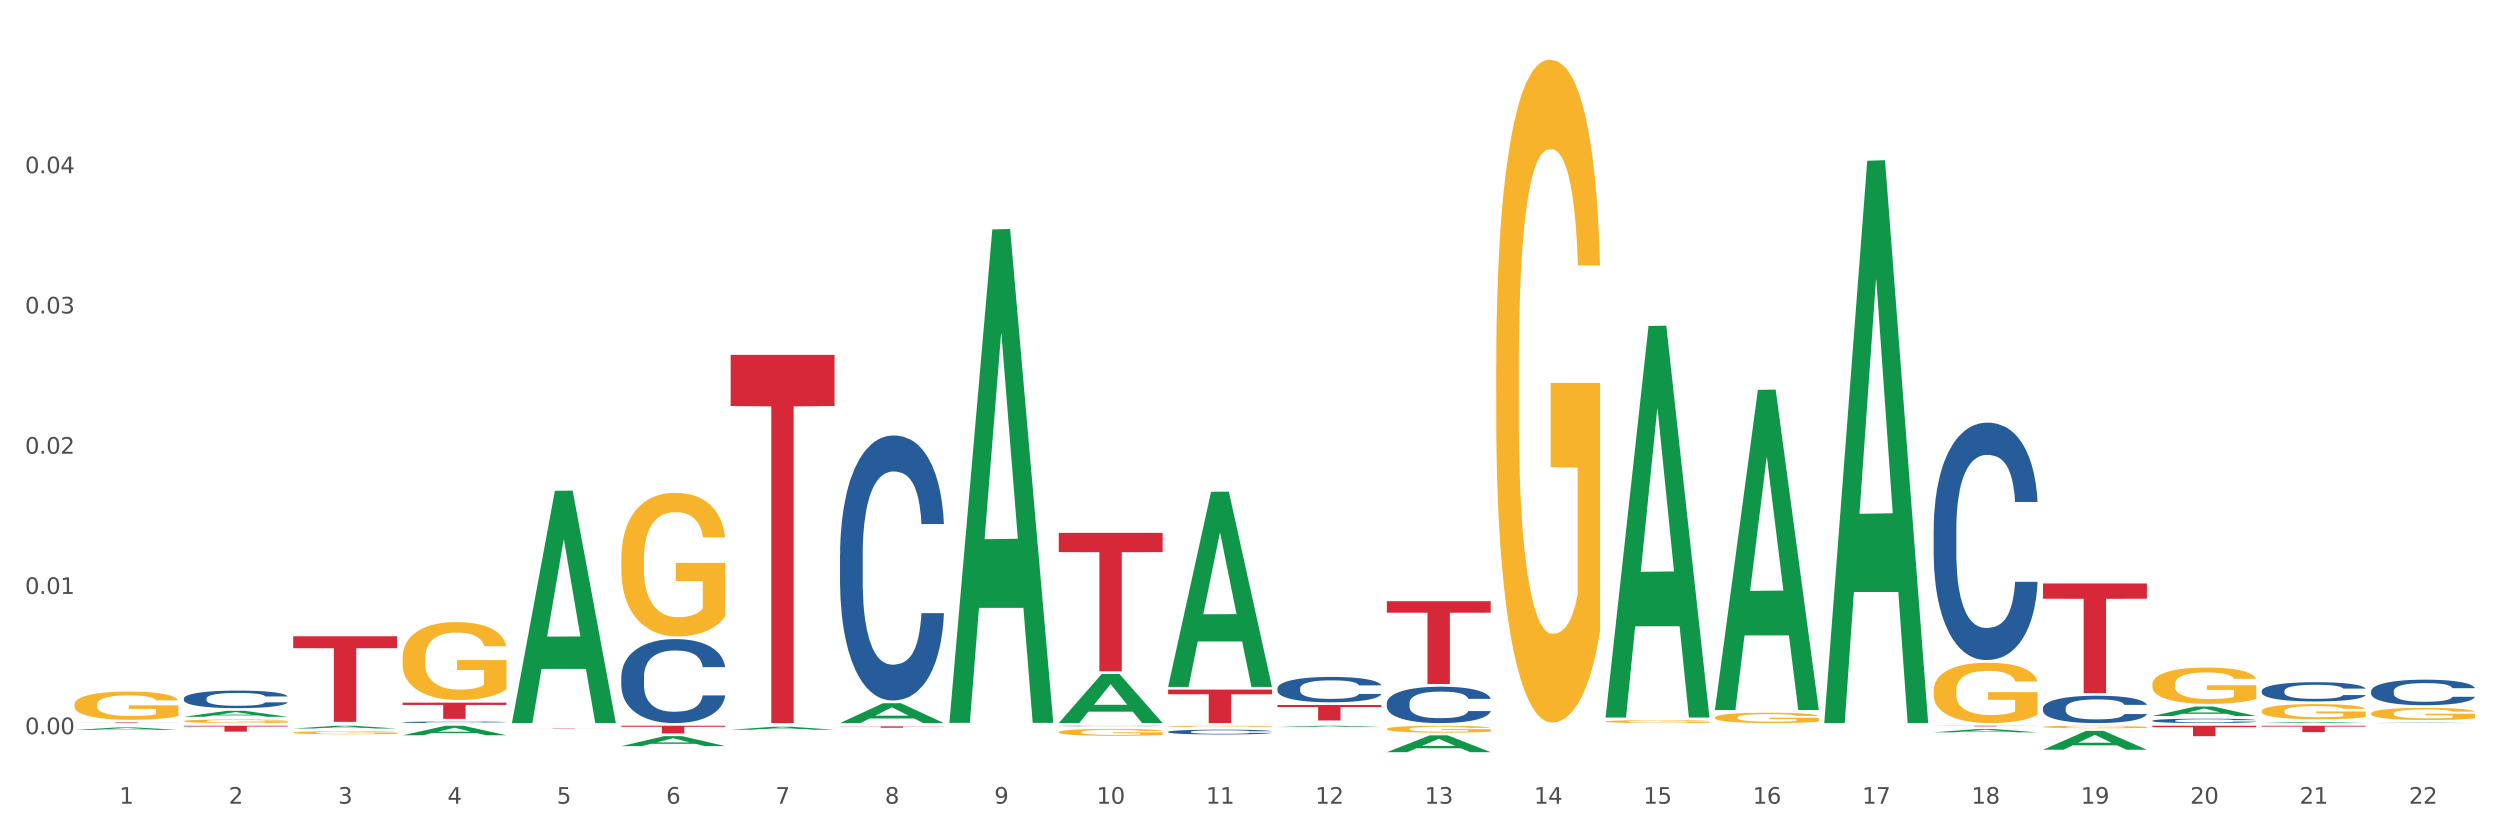 <?xml version="1.0" encoding="utf-8" standalone="no"?>
<!DOCTYPE svg PUBLIC "-//W3C//DTD SVG 1.1//EN"
  "http://www.w3.org/Graphics/SVG/1.1/DTD/svg11.dtd">
<svg xmlns:xlink="http://www.w3.org/1999/xlink" width="1080pt" height="360pt" viewBox="0 0 1080 360" xmlns="http://www.w3.org/2000/svg" version="1.1">
 <rect x="0" y="0" width="1080" height="360" fill="#333333" stroke="none"/>
 <defs>
  <style type="text/css">*{stroke-linejoin: round; stroke-linecap: butt}</style>
 </defs>
 <g id="figure_1">
  <g id="patch_1">
   <path d="M 0 360 
L 1080 360 
L 1080 0 
L 0 0 
z
" style="fill: #ffffff; stroke: #ffffff; stroke-linejoin: miter"/>
  </g>
  <g id="axes_1">
   <g id="matplotlib.axis_1">
    <g id="xtick_1">
     <g id="text_1">
      <!-- 1 -->
      <g style="fill: #4d4d4d" transform="translate(51.562 347.204) scale(0.096 -0.096)">
       <defs>
        <path id="DejaVuSans-31" d="M 794 531 
L 1825 531 
L 1825 4091 
L 703 3866 
L 703 4441 
L 1819 4666 
L 2450 4666 
L 2450 531 
L 3481 531 
L 3481 0 
L 794 0 
L 794 531 
z
" transform="scale(0.016)"/>
       </defs>
       <use xlink:href="#DejaVuSans-31"/>
      </g>
     </g>
    </g>
    <g id="xtick_2">
     <g id="text_2">
      <!-- 2 -->
      <g style="fill: #4d4d4d" transform="translate(98.807 347.204) scale(0.096 -0.096)">
       <defs>
        <path id="DejaVuSans-32" d="M 1228 531 
L 3431 531 
L 3431 0 
L 469 0 
L 469 531 
Q 828 903 1448 1529 
Q 2069 2156 2228 2338 
Q 2531 2678 2651 2914 
Q 2772 3150 2772 3378 
Q 2772 3750 2511 3984 
Q 2250 4219 1831 4219 
Q 1534 4219 1204 4116 
Q 875 4013 500 3803 
L 500 4441 
Q 881 4594 1212 4672 
Q 1544 4750 1819 4750 
Q 2544 4750 2975 4387 
Q 3406 4025 3406 3419 
Q 3406 3131 3298 2873 
Q 3191 2616 2906 2266 
Q 2828 2175 2409 1742 
Q 1991 1309 1228 531 
z
" transform="scale(0.016)"/>
       </defs>
       <use xlink:href="#DejaVuSans-32"/>
      </g>
     </g>
    </g>
    <g id="xtick_3">
     <g id="text_3">
      <!-- 3 -->
      <g style="fill: #4d4d4d" transform="translate(146.052 347.204) scale(0.096 -0.096)">
       <defs>
        <path id="DejaVuSans-33" d="M 2597 2516 
Q 3050 2419 3304 2112 
Q 3559 1806 3559 1356 
Q 3559 666 3084 287 
Q 2609 -91 1734 -91 
Q 1441 -91 1130 -33 
Q 819 25 488 141 
L 488 750 
Q 750 597 1062 519 
Q 1375 441 1716 441 
Q 2309 441 2620 675 
Q 2931 909 2931 1356 
Q 2931 1769 2642 2001 
Q 2353 2234 1838 2234 
L 1294 2234 
L 1294 2753 
L 1863 2753 
Q 2328 2753 2575 2939 
Q 2822 3125 2822 3475 
Q 2822 3834 2567 4026 
Q 2313 4219 1838 4219 
Q 1578 4219 1281 4162 
Q 984 4106 628 3988 
L 628 4550 
Q 988 4650 1302 4700 
Q 1616 4750 1894 4750 
Q 2613 4750 3031 4423 
Q 3450 4097 3450 3541 
Q 3450 3153 3228 2886 
Q 3006 2619 2597 2516 
z
" transform="scale(0.016)"/>
       </defs>
       <use xlink:href="#DejaVuSans-33"/>
      </g>
     </g>
    </g>
    <g id="xtick_4">
     <g id="text_4">
      <!-- 4 -->
      <g style="fill: #4d4d4d" transform="translate(193.297 347.204) scale(0.096 -0.096)">
       <defs>
        <path id="DejaVuSans-34" d="M 2419 4116 
L 825 1625 
L 2419 1625 
L 2419 4116 
z
M 2253 4666 
L 3047 4666 
L 3047 1625 
L 3713 1625 
L 3713 1100 
L 3047 1100 
L 3047 0 
L 2419 0 
L 2419 1100 
L 313 1100 
L 313 1709 
L 2253 4666 
z
" transform="scale(0.016)"/>
       </defs>
       <use xlink:href="#DejaVuSans-34"/>
      </g>
     </g>
    </g>
    <g id="xtick_5">
     <g id="text_5">
      <!-- 5 -->
      <g style="fill: #4d4d4d" transform="translate(240.542 347.204) scale(0.096 -0.096)">
       <defs>
        <path id="DejaVuSans-35" d="M 691 4666 
L 3169 4666 
L 3169 4134 
L 1269 4134 
L 1269 2991 
Q 1406 3038 1543 3061 
Q 1681 3084 1819 3084 
Q 2600 3084 3056 2656 
Q 3513 2228 3513 1497 
Q 3513 744 3044 326 
Q 2575 -91 1722 -91 
Q 1428 -91 1123 -41 
Q 819 9 494 109 
L 494 744 
Q 775 591 1075 516 
Q 1375 441 1709 441 
Q 2250 441 2565 725 
Q 2881 1009 2881 1497 
Q 2881 1984 2565 2268 
Q 2250 2553 1709 2553 
Q 1456 2553 1204 2497 
Q 953 2441 691 2322 
L 691 4666 
z
" transform="scale(0.016)"/>
       </defs>
       <use xlink:href="#DejaVuSans-35"/>
      </g>
     </g>
    </g>
    <g id="xtick_6">
     <g id="text_6">
      <!-- 6 -->
      <g style="fill: #4d4d4d" transform="translate(287.787 347.204) scale(0.096 -0.096)">
       <defs>
        <path id="DejaVuSans-36" d="M 2113 2584 
Q 1688 2584 1439 2293 
Q 1191 2003 1191 1497 
Q 1191 994 1439 701 
Q 1688 409 2113 409 
Q 2538 409 2786 701 
Q 3034 994 3034 1497 
Q 3034 2003 2786 2293 
Q 2538 2584 2113 2584 
z
M 3366 4563 
L 3366 3988 
Q 3128 4100 2886 4159 
Q 2644 4219 2406 4219 
Q 1781 4219 1451 3797 
Q 1122 3375 1075 2522 
Q 1259 2794 1537 2939 
Q 1816 3084 2150 3084 
Q 2853 3084 3261 2657 
Q 3669 2231 3669 1497 
Q 3669 778 3244 343 
Q 2819 -91 2113 -91 
Q 1303 -91 875 529 
Q 447 1150 447 2328 
Q 447 3434 972 4092 
Q 1497 4750 2381 4750 
Q 2619 4750 2861 4703 
Q 3103 4656 3366 4563 
z
" transform="scale(0.016)"/>
       </defs>
       <use xlink:href="#DejaVuSans-36"/>
      </g>
     </g>
    </g>
    <g id="xtick_7">
     <g id="text_7">
      <!-- 7 -->
      <g style="fill: #4d4d4d" transform="translate(335.032 347.204) scale(0.096 -0.096)">
       <defs>
        <path id="DejaVuSans-37" d="M 525 4666 
L 3525 4666 
L 3525 4397 
L 1831 0 
L 1172 0 
L 2766 4134 
L 525 4134 
L 525 4666 
z
" transform="scale(0.016)"/>
       </defs>
       <use xlink:href="#DejaVuSans-37"/>
      </g>
     </g>
    </g>
    <g id="xtick_8">
     <g id="text_8">
      <!-- 8 -->
      <g style="fill: #4d4d4d" transform="translate(382.276 347.204) scale(0.096 -0.096)">
       <defs>
        <path id="DejaVuSans-38" d="M 2034 2216 
Q 1584 2216 1326 1975 
Q 1069 1734 1069 1313 
Q 1069 891 1326 650 
Q 1584 409 2034 409 
Q 2484 409 2743 651 
Q 3003 894 3003 1313 
Q 3003 1734 2745 1975 
Q 2488 2216 2034 2216 
z
M 1403 2484 
Q 997 2584 770 2862 
Q 544 3141 544 3541 
Q 544 4100 942 4425 
Q 1341 4750 2034 4750 
Q 2731 4750 3128 4425 
Q 3525 4100 3525 3541 
Q 3525 3141 3298 2862 
Q 3072 2584 2669 2484 
Q 3125 2378 3379 2068 
Q 3634 1759 3634 1313 
Q 3634 634 3220 271 
Q 2806 -91 2034 -91 
Q 1263 -91 848 271 
Q 434 634 434 1313 
Q 434 1759 690 2068 
Q 947 2378 1403 2484 
z
M 1172 3481 
Q 1172 3119 1398 2916 
Q 1625 2713 2034 2713 
Q 2441 2713 2670 2916 
Q 2900 3119 2900 3481 
Q 2900 3844 2670 4047 
Q 2441 4250 2034 4250 
Q 1625 4250 1398 4047 
Q 1172 3844 1172 3481 
z
" transform="scale(0.016)"/>
       </defs>
       <use xlink:href="#DejaVuSans-38"/>
      </g>
     </g>
    </g>
    <g id="xtick_9">
     <g id="text_9">
      <!-- 9 -->
      <g style="fill: #4d4d4d" transform="translate(429.521 347.204) scale(0.096 -0.096)">
       <defs>
        <path id="DejaVuSans-39" d="M 703 97 
L 703 672 
Q 941 559 1184 500 
Q 1428 441 1663 441 
Q 2288 441 2617 861 
Q 2947 1281 2994 2138 
Q 2813 1869 2534 1725 
Q 2256 1581 1919 1581 
Q 1219 1581 811 2004 
Q 403 2428 403 3163 
Q 403 3881 828 4315 
Q 1253 4750 1959 4750 
Q 2769 4750 3195 4129 
Q 3622 3509 3622 2328 
Q 3622 1225 3098 567 
Q 2575 -91 1691 -91 
Q 1453 -91 1209 -44 
Q 966 3 703 97 
z
M 1959 2075 
Q 2384 2075 2632 2365 
Q 2881 2656 2881 3163 
Q 2881 3666 2632 3958 
Q 2384 4250 1959 4250 
Q 1534 4250 1286 3958 
Q 1038 3666 1038 3163 
Q 1038 2656 1286 2365 
Q 1534 2075 1959 2075 
z
" transform="scale(0.016)"/>
       </defs>
       <use xlink:href="#DejaVuSans-39"/>
      </g>
     </g>
    </g>
    <g id="xtick_10">
     <g id="text_10">
      <!-- 10 -->
      <g style="fill: #4d4d4d" transform="translate(473.712 347.204) scale(0.096 -0.096)">
       <defs>
        <path id="DejaVuSans-30" d="M 2034 4250 
Q 1547 4250 1301 3770 
Q 1056 3291 1056 2328 
Q 1056 1369 1301 889 
Q 1547 409 2034 409 
Q 2525 409 2770 889 
Q 3016 1369 3016 2328 
Q 3016 3291 2770 3770 
Q 2525 4250 2034 4250 
z
M 2034 4750 
Q 2819 4750 3233 4129 
Q 3647 3509 3647 2328 
Q 3647 1150 3233 529 
Q 2819 -91 2034 -91 
Q 1250 -91 836 529 
Q 422 1150 422 2328 
Q 422 3509 836 4129 
Q 1250 4750 2034 4750 
z
" transform="scale(0.016)"/>
       </defs>
       <use xlink:href="#DejaVuSans-31"/>
       <use xlink:href="#DejaVuSans-30" transform="translate(63.623 0)"/>
      </g>
     </g>
    </g>
    <g id="xtick_11">
     <g id="text_11">
      <!-- 11 -->
      <g style="fill: #4d4d4d" transform="translate(520.957 347.204) scale(0.096 -0.096)">
       <use xlink:href="#DejaVuSans-31"/>
       <use xlink:href="#DejaVuSans-31" transform="translate(63.623 0)"/>
      </g>
     </g>
    </g>
    <g id="xtick_12">
     <g id="text_12">
      <!-- 12 -->
      <g style="fill: #4d4d4d" transform="translate(568.202 347.204) scale(0.096 -0.096)">
       <use xlink:href="#DejaVuSans-31"/>
       <use xlink:href="#DejaVuSans-32" transform="translate(63.623 0)"/>
      </g>
     </g>
    </g>
    <g id="xtick_13">
     <g id="text_13">
      <!-- 13 -->
      <g style="fill: #4d4d4d" transform="translate(615.447 347.204) scale(0.096 -0.096)">
       <use xlink:href="#DejaVuSans-31"/>
       <use xlink:href="#DejaVuSans-33" transform="translate(63.623 0)"/>
      </g>
     </g>
    </g>
    <g id="xtick_14">
     <g id="text_14">
      <!-- 14 -->
      <g style="fill: #4d4d4d" transform="translate(662.692 347.204) scale(0.096 -0.096)">
       <use xlink:href="#DejaVuSans-31"/>
       <use xlink:href="#DejaVuSans-34" transform="translate(63.623 0)"/>
      </g>
     </g>
    </g>
    <g id="xtick_15">
     <g id="text_15">
      <!-- 15 -->
      <g style="fill: #4d4d4d" transform="translate(709.937 347.204) scale(0.096 -0.096)">
       <use xlink:href="#DejaVuSans-31"/>
       <use xlink:href="#DejaVuSans-35" transform="translate(63.623 0)"/>
      </g>
     </g>
    </g>
    <g id="xtick_16">
     <g id="text_16">
      <!-- 16 -->
      <g style="fill: #4d4d4d" transform="translate(757.181 347.204) scale(0.096 -0.096)">
       <use xlink:href="#DejaVuSans-31"/>
       <use xlink:href="#DejaVuSans-36" transform="translate(63.623 0)"/>
      </g>
     </g>
    </g>
    <g id="xtick_17">
     <g id="text_17">
      <!-- 17 -->
      <g style="fill: #4d4d4d" transform="translate(804.426 347.204) scale(0.096 -0.096)">
       <use xlink:href="#DejaVuSans-31"/>
       <use xlink:href="#DejaVuSans-37" transform="translate(63.623 0)"/>
      </g>
     </g>
    </g>
    <g id="xtick_18">
     <g id="text_18">
      <!-- 18 -->
      <g style="fill: #4d4d4d" transform="translate(851.671 347.204) scale(0.096 -0.096)">
       <use xlink:href="#DejaVuSans-31"/>
       <use xlink:href="#DejaVuSans-38" transform="translate(63.623 0)"/>
      </g>
     </g>
    </g>
    <g id="xtick_19">
     <g id="text_19">
      <!-- 19 -->
      <g style="fill: #4d4d4d" transform="translate(898.916 347.204) scale(0.096 -0.096)">
       <use xlink:href="#DejaVuSans-31"/>
       <use xlink:href="#DejaVuSans-39" transform="translate(63.623 0)"/>
      </g>
     </g>
    </g>
    <g id="xtick_20">
     <g id="text_20">
      <!-- 20 -->
      <g style="fill: #4d4d4d" transform="translate(946.161 347.204) scale(0.096 -0.096)">
       <use xlink:href="#DejaVuSans-32"/>
       <use xlink:href="#DejaVuSans-30" transform="translate(63.623 0)"/>
      </g>
     </g>
    </g>
    <g id="xtick_21">
     <g id="text_21">
      <!-- 21 -->
      <g style="fill: #4d4d4d" transform="translate(993.406 347.204) scale(0.096 -0.096)">
       <use xlink:href="#DejaVuSans-32"/>
       <use xlink:href="#DejaVuSans-31" transform="translate(63.623 0)"/>
      </g>
     </g>
    </g>
    <g id="xtick_22">
     <g id="text_22">
      <!-- 22 -->
      <g style="fill: #4d4d4d" transform="translate(1040.651 347.204) scale(0.096 -0.096)">
       <use xlink:href="#DejaVuSans-32"/>
       <use xlink:href="#DejaVuSans-32" transform="translate(63.623 0)"/>
      </g>
     </g>
    </g>
    <g id="xtick_23"/>
    <g id="xtick_24"/>
    <g id="xtick_25"/>
    <g id="xtick_26"/>
    <g id="xtick_27"/>
    <g id="xtick_28"/>
    <g id="xtick_29"/>
    <g id="xtick_30"/>
    <g id="xtick_31"/>
    <g id="xtick_32"/>
    <g id="xtick_33"/>
    <g id="xtick_34"/>
    <g id="xtick_35"/>
    <g id="xtick_36"/>
    <g id="xtick_37"/>
    <g id="xtick_38"/>
    <g id="xtick_39"/>
    <g id="xtick_40"/>
    <g id="xtick_41"/>
    <g id="xtick_42"/>
    <g id="xtick_43"/>
   </g>
   <g id="matplotlib.axis_2">
    <g id="ytick_1">
     <g id="text_23">
      <!-- 0.00 -->
      <g style="fill: #4d4d4d" transform="translate(10.8 317.167) scale(0.096 -0.096)">
       <defs>
        <path id="DejaVuSans-2e" d="M 684 794 
L 1344 794 
L 1344 0 
L 684 0 
L 684 794 
z
" transform="scale(0.016)"/>
       </defs>
       <use xlink:href="#DejaVuSans-30"/>
       <use xlink:href="#DejaVuSans-2e" transform="translate(63.623 0)"/>
       <use xlink:href="#DejaVuSans-30" transform="translate(95.41 0)"/>
       <use xlink:href="#DejaVuSans-30" transform="translate(159.033 0)"/>
      </g>
     </g>
    </g>
    <g id="ytick_2">
     <g id="text_24">
      <!-- 0.01 -->
      <g style="fill: #4d4d4d" transform="translate(10.8 256.583) scale(0.096 -0.096)">
       <use xlink:href="#DejaVuSans-30"/>
       <use xlink:href="#DejaVuSans-2e" transform="translate(63.623 0)"/>
       <use xlink:href="#DejaVuSans-30" transform="translate(95.41 0)"/>
       <use xlink:href="#DejaVuSans-31" transform="translate(159.033 0)"/>
      </g>
     </g>
    </g>
    <g id="ytick_3">
     <g id="text_25">
      <!-- 0.02 -->
      <g style="fill: #4d4d4d" transform="translate(10.8 195.999) scale(0.096 -0.096)">
       <use xlink:href="#DejaVuSans-30"/>
       <use xlink:href="#DejaVuSans-2e" transform="translate(63.623 0)"/>
       <use xlink:href="#DejaVuSans-30" transform="translate(95.41 0)"/>
       <use xlink:href="#DejaVuSans-32" transform="translate(159.033 0)"/>
      </g>
     </g>
    </g>
    <g id="ytick_4">
     <g id="text_26">
      <!-- 0.03 -->
      <g style="fill: #4d4d4d" transform="translate(10.8 135.415) scale(0.096 -0.096)">
       <use xlink:href="#DejaVuSans-30"/>
       <use xlink:href="#DejaVuSans-2e" transform="translate(63.623 0)"/>
       <use xlink:href="#DejaVuSans-30" transform="translate(95.41 0)"/>
       <use xlink:href="#DejaVuSans-33" transform="translate(159.033 0)"/>
      </g>
     </g>
    </g>
    <g id="ytick_5">
     <g id="text_27">
      <!-- 0.04 -->
      <g style="fill: #4d4d4d" transform="translate(10.8 74.832) scale(0.096 -0.096)">
       <use xlink:href="#DejaVuSans-30"/>
       <use xlink:href="#DejaVuSans-2e" transform="translate(63.623 0)"/>
       <use xlink:href="#DejaVuSans-30" transform="translate(95.41 0)"/>
       <use xlink:href="#DejaVuSans-34" transform="translate(159.033 0)"/>
      </g>
     </g>
    </g>
    <g id="ytick_6"/>
    <g id="ytick_7"/>
    <g id="ytick_8"/>
    <g id="ytick_9"/>
    <g id="ytick_10"/>
   </g>
   <g id="PolyCollection_1">
    <path d="M 551.869 304.548 
L 596.751 304.548 
L 596.751 305.479 
L 579.096 305.485 
L 579.096 311.248 
L 569.418 311.248 
L 569.418 305.485 
L 551.869 305.479 
L 551.869 304.554 
L 551.869 304.548 
z
" clip-path="url(#pcc4aa86477)" style="fill: #d62839"/>
    <path d="M 599.113 259.709 
L 643.996 259.709 
L 643.996 264.682 
L 626.341 264.715 
L 626.341 295.493 
L 616.662 295.493 
L 616.662 264.715 
L 599.113 264.682 
L 599.113 259.742 
L 599.113 259.709 
z
" clip-path="url(#pcc4aa86477)" style="fill: #d62839"/>
    <path d="M 882.583 252.064 
L 927.465 252.064 
L 927.465 258.643 
L 909.81 258.687 
L 909.81 299.406 
L 900.132 299.406 
L 900.132 258.687 
L 882.583 258.643 
L 882.583 252.108 
L 882.583 252.064 
z
" clip-path="url(#pcc4aa86477)" style="fill: #d62839"/>
    <path d="M 835.338 313.52 
L 880.221 313.52 
L 880.221 313.56 
L 862.565 313.561 
L 862.565 313.812 
L 852.887 313.812 
L 852.887 313.561 
L 835.338 313.56 
L 835.338 313.52 
L 835.338 313.52 
z
" clip-path="url(#pcc4aa86477)" style="fill: #d62839"/>
    <path d="M 977.072 313.52 
L 1021.955 313.52 
L 1021.955 313.904 
L 1004.3 313.906 
L 1004.3 316.283 
L 994.621 316.283 
L 994.621 313.906 
L 977.072 313.904 
L 977.072 313.522 
L 977.072 313.52 
z
" clip-path="url(#pcc4aa86477)" style="fill: #d62839"/>
    <path d="M 929.828 313.52 
L 974.71 313.52 
L 974.71 314.148 
L 957.055 314.152 
L 957.055 318.04 
L 947.377 318.04 
L 947.377 314.152 
L 929.828 314.148 
L 929.828 313.524 
L 929.828 313.52 
z
" clip-path="url(#pcc4aa86477)" style="fill: #d62839"/>
    <path d="M 504.624 297.903 
L 549.506 297.903 
L 549.506 299.913 
L 531.851 299.927 
L 531.851 312.369 
L 522.173 312.369 
L 522.173 299.927 
L 504.624 299.913 
L 504.624 297.917 
L 504.624 297.903 
z
" clip-path="url(#pcc4aa86477)" style="fill: #d62839"/>
    <path d="M 457.379 230.199 
L 502.262 230.199 
L 502.262 238.509 
L 484.606 238.566 
L 484.606 289.998 
L 474.928 289.998 
L 474.928 238.566 
L 457.379 238.509 
L 457.379 230.256 
L 457.379 230.199 
z
" clip-path="url(#pcc4aa86477)" style="fill: #d62839"/>
    <path d="M 126.665 274.881 
L 171.547 274.881 
L 171.547 280.019 
L 153.892 280.054 
L 153.892 311.852 
L 144.214 311.852 
L 144.214 280.054 
L 126.665 280.019 
L 126.665 274.916 
L 126.665 274.881 
z
" clip-path="url(#pcc4aa86477)" style="fill: #d62839"/>
    <path d="M 173.91 303.546 
L 218.792 303.546 
L 218.792 304.52 
L 201.137 304.527 
L 201.137 310.555 
L 191.459 310.555 
L 191.459 304.527 
L 173.91 304.52 
L 173.91 303.553 
L 173.91 303.546 
z
" clip-path="url(#pcc4aa86477)" style="fill: #d62839"/>
    <path d="M 221.154 314.656 
L 266.037 314.656 
L 266.037 314.677 
L 248.382 314.677 
L 248.382 314.803 
L 238.703 314.803 
L 238.703 314.677 
L 221.154 314.677 
L 221.154 314.656 
L 221.154 314.656 
z
" clip-path="url(#pcc4aa86477)" style="fill: #d62839"/>
    <path d="M 268.399 313.52 
L 313.282 313.52 
L 313.282 313.983 
L 295.627 313.986 
L 295.627 316.855 
L 285.948 316.855 
L 285.948 313.986 
L 268.399 313.983 
L 268.399 313.523 
L 268.399 313.52 
z
" clip-path="url(#pcc4aa86477)" style="fill: #d62839"/>
    <path d="M 315.644 153.307 
L 360.527 153.307 
L 360.527 175.411 
L 342.872 175.561 
L 342.872 312.369 
L 333.193 312.369 
L 333.193 175.561 
L 315.644 175.411 
L 315.644 153.456 
L 315.644 153.307 
z
" clip-path="url(#pcc4aa86477)" style="fill: #d62839"/>
    <path d="M 362.889 313.789 
L 407.772 313.789 
L 407.772 313.87 
L 390.117 313.871 
L 390.117 314.372 
L 380.438 314.372 
L 380.438 313.871 
L 362.889 313.87 
L 362.889 313.79 
L 362.889 313.789 
z
" clip-path="url(#pcc4aa86477)" style="fill: #d62839"/>
    <path d="M 79.42 313.52 
L 124.303 313.52 
L 124.303 313.874 
L 106.647 313.876 
L 106.647 316.068 
L 96.969 316.068 
L 96.969 313.876 
L 79.42 313.874 
L 79.42 313.522 
L 79.42 313.52 
z
" clip-path="url(#pcc4aa86477)" style="fill: #d62839"/>
    <path d="M 32.175 312.106 
L 77.058 312.106 
L 77.058 312.143 
L 59.402 312.143 
L 59.402 312.369 
L 49.724 312.369 
L 49.724 312.143 
L 32.175 312.143 
L 32.175 312.107 
L 32.175 312.106 
z
" clip-path="url(#pcc4aa86477)" style="fill: #d62839"/>
    <path d="M 551.869 314.079 
L 551.915 314.078 
L 570.423 313.52 
L 578.104 313.52 
L 596.751 314.08 
L 587.867 314.08 
L 583.842 313.949 
L 564.732 313.949 
L 564.593 313.951 
L 560.706 314.08 
L 551.869 314.08 
L 551.869 314.079 
L 567.138 313.871 
L 581.436 313.871 
L 574.356 313.639 
L 574.264 313.638 
L 574.171 313.64 
L 567.092 313.871 
L 567.138 313.871 
L 551.869 314.079 
z
" clip-path="url(#pcc4aa86477)" style="fill: #109648"/>
    <path d="M 599.113 324.936 
L 599.16 324.929 
L 617.668 317.658 
L 625.349 317.651 
L 643.996 324.95 
L 635.112 324.95 
L 631.087 323.25 
L 611.977 323.25 
L 611.838 323.277 
L 607.951 324.95 
L 599.113 324.95 
L 599.113 324.936 
L 614.383 322.236 
L 628.681 322.229 
L 621.601 319.207 
L 621.509 319.193 
L 621.416 319.214 
L 614.337 322.229 
L 614.383 322.236 
L 599.113 324.936 
z
" clip-path="url(#pcc4aa86477)" style="fill: #109648"/>
    <path d="M 504.624 296.594 
L 504.67 296.514 
L 523.178 212.451 
L 530.859 212.372 
L 549.506 296.752 
L 540.622 296.752 
L 536.597 277.103 
L 517.487 277.103 
L 517.348 277.42 
L 513.461 296.752 
L 504.624 296.752 
L 504.624 296.594 
L 519.893 265.377 
L 534.191 265.298 
L 527.111 230.357 
L 527.019 230.199 
L 526.926 230.436 
L 519.847 265.298 
L 519.893 265.377 
L 504.624 296.594 
z
" clip-path="url(#pcc4aa86477)" style="fill: #109648"/>
    <path d="M 457.379 312.329 
L 457.425 312.309 
L 475.933 291.169 
L 483.614 291.149 
L 502.262 312.369 
L 493.378 312.369 
L 489.352 307.427 
L 470.242 307.427 
L 470.103 307.507 
L 466.217 312.369 
L 457.379 312.369 
L 457.379 312.329 
L 472.648 304.479 
L 486.946 304.459 
L 479.866 295.672 
L 479.774 295.632 
L 479.681 295.692 
L 472.602 304.459 
L 472.648 304.479 
L 457.379 312.329 
z
" clip-path="url(#pcc4aa86477)" style="fill: #109648"/>
    <path d="M 1024.317 308.214 
L 1024.37 308.209 
L 1024.37 308.037 
L 1024.476 307.889 
L 1025.006 307.53 
L 1025.801 307.234 
L 1026.384 307.077 
L 1026.967 306.948 
L 1027.656 306.819 
L 1028.504 306.685 
L 1030.04 306.489 
L 1030.994 306.389 
L 1032.16 306.284 
L 1034.28 306.131 
L 1035.816 306.045 
L 1037.406 305.973 
L 1040.002 305.887 
L 1041.698 305.849 
L 1043.5 305.82 
L 1045.672 305.801 
L 1047.315 305.796 
L 1050.918 305.811 
L 1053.992 305.854 
L 1055.476 305.887 
L 1057.383 305.945 
L 1058.39 305.983 
L 1060.033 306.059 
L 1061.728 306.159 
L 1062.894 306.245 
L 1064.643 306.408 
L 1065.968 306.57 
L 1067.186 306.771 
L 1067.822 306.909 
L 1068.299 307.038 
L 1068.723 307.187 
L 1069.147 307.421 
L 1059.609 307.421 
L 1059.238 307.253 
L 1058.655 307.096 
L 1057.807 306.943 
L 1057.065 306.847 
L 1055.793 306.728 
L 1054.628 306.652 
L 1053.409 306.594 
L 1051.925 306.546 
L 1050.759 306.523 
L 1049.117 306.503 
L 1045.884 306.508 
L 1043.712 306.546 
L 1042.228 306.594 
L 1041.274 306.637 
L 1040.426 306.685 
L 1039.473 306.752 
L 1038.36 306.852 
L 1037.565 306.943 
L 1036.77 307.058 
L 1036.134 307.172 
L 1035.551 307.306 
L 1035.074 307.449 
L 1034.703 307.597 
L 1034.385 307.779 
L 1034.121 308.08 
L 1034.121 308.734 
L 1034.227 308.882 
L 1034.491 309.078 
L 1034.809 309.226 
L 1035.339 309.403 
L 1035.816 309.522 
L 1036.717 309.694 
L 1037.724 309.838 
L 1038.519 309.928 
L 1039.314 310.005 
L 1040.691 310.11 
L 1042.228 310.196 
L 1043.553 310.249 
L 1045.354 310.296 
L 1046.573 310.315 
L 1047.633 310.325 
L 1050.23 310.325 
L 1052.084 310.311 
L 1054.151 310.277 
L 1055.741 310.234 
L 1057.065 310.182 
L 1058.549 310.096 
L 1059.503 310.014 
L 1059.503 309.016 
L 1047.845 309.011 
L 1047.845 308.347 
L 1069.2 308.347 
L 1069.2 310.296 
L 1068.299 310.397 
L 1067.292 310.487 
L 1066.233 310.569 
L 1064.643 310.669 
L 1062.735 310.764 
L 1061.04 310.831 
L 1059.238 310.889 
L 1057.118 310.941 
L 1054.363 310.989 
L 1052.667 311.008 
L 1050.547 311.022 
L 1048.057 311.027 
L 1045.884 311.018 
L 1043.765 310.994 
L 1041.539 310.951 
L 1039.367 310.889 
L 1037.724 310.827 
L 1036.081 310.75 
L 1034.333 310.65 
L 1032.955 310.554 
L 1031.895 310.468 
L 1030.729 310.358 
L 1029.457 310.215 
L 1028.504 310.086 
L 1027.656 309.952 
L 1026.755 309.78 
L 1026.119 309.632 
L 1025.483 309.446 
L 1025.112 309.307 
L 1024.688 309.093 
L 1024.37 308.792 
L 1024.317 308.214 
z
" clip-path="url(#pcc4aa86477)" style="fill: #f7b32b"/>
    <path d="M 977.072 307.195 
L 977.125 307.189 
L 977.125 306.974 
L 977.231 306.789 
L 977.761 306.341 
L 978.556 305.971 
L 979.139 305.774 
L 979.722 305.613 
L 980.411 305.451 
L 981.259 305.284 
L 982.795 305.039 
L 983.749 304.914 
L 984.915 304.782 
L 987.035 304.591 
L 988.571 304.484 
L 990.161 304.394 
L 992.758 304.287 
L 994.453 304.239 
L 996.255 304.203 
L 998.428 304.179 
L 1000.07 304.173 
L 1003.674 304.191 
L 1006.747 304.245 
L 1008.231 304.287 
L 1010.138 304.358 
L 1011.145 304.406 
L 1012.788 304.502 
L 1014.484 304.627 
L 1015.649 304.735 
L 1017.398 304.938 
L 1018.723 305.141 
L 1019.942 305.392 
L 1020.577 305.565 
L 1021.054 305.726 
L 1021.478 305.911 
L 1021.902 306.204 
L 1012.364 306.204 
L 1011.993 305.995 
L 1011.41 305.798 
L 1010.562 305.607 
L 1009.82 305.487 
L 1008.549 305.338 
L 1007.383 305.242 
L 1006.164 305.171 
L 1004.68 305.111 
L 1003.515 305.081 
L 1001.872 305.057 
L 998.639 305.063 
L 996.467 305.111 
L 994.983 305.171 
L 994.029 305.224 
L 993.181 305.284 
L 992.228 305.368 
L 991.115 305.493 
L 990.32 305.607 
L 989.525 305.75 
L 988.889 305.893 
L 988.306 306.06 
L 987.829 306.24 
L 987.459 306.425 
L 987.141 306.652 
L 986.876 307.028 
L 986.876 307.846 
L 986.982 308.031 
L 987.247 308.276 
L 987.565 308.461 
L 988.094 308.682 
L 988.571 308.832 
L 989.472 309.047 
L 990.479 309.226 
L 991.274 309.339 
L 992.069 309.435 
L 993.446 309.566 
L 994.983 309.674 
L 996.308 309.74 
L 998.11 309.799 
L 999.328 309.823 
L 1000.388 309.835 
L 1002.985 309.835 
L 1004.839 309.817 
L 1006.906 309.775 
L 1008.496 309.722 
L 1009.82 309.656 
L 1011.304 309.548 
L 1012.258 309.447 
L 1012.258 308.199 
L 1000.6 308.193 
L 1000.6 307.362 
L 1021.955 307.362 
L 1021.955 309.799 
L 1021.054 309.925 
L 1020.047 310.038 
L 1018.988 310.14 
L 1017.398 310.265 
L 1015.49 310.385 
L 1013.795 310.468 
L 1011.993 310.54 
L 1009.873 310.606 
L 1007.118 310.665 
L 1005.422 310.689 
L 1003.303 310.707 
L 1000.812 310.713 
L 998.639 310.701 
L 996.52 310.671 
L 994.294 310.618 
L 992.122 310.54 
L 990.479 310.462 
L 988.836 310.367 
L 987.088 310.241 
L 985.71 310.122 
L 984.65 310.014 
L 983.484 309.877 
L 982.213 309.698 
L 981.259 309.536 
L 980.411 309.369 
L 979.51 309.154 
L 978.874 308.969 
L 978.238 308.736 
L 977.867 308.563 
L 977.443 308.294 
L 977.125 307.918 
L 977.072 307.195 
z
" clip-path="url(#pcc4aa86477)" style="fill: #f7b32b"/>
    <path d="M 410.134 311.873 
L 410.18 311.673 
L 428.689 99.107 
L 436.37 98.907 
L 455.017 312.274 
L 446.133 312.274 
L 442.107 262.589 
L 422.997 262.589 
L 422.858 263.39 
L 418.972 312.274 
L 410.134 312.274 
L 410.134 311.873 
L 425.403 232.937 
L 439.701 232.737 
L 432.622 144.385 
L 432.529 143.984 
L 432.437 144.585 
L 425.357 232.737 
L 425.403 232.937 
L 410.134 311.873 
z
" clip-path="url(#pcc4aa86477)" style="fill: #109648"/>
    <path d="M 362.889 312.352 
L 362.935 312.344 
L 381.444 303.775 
L 389.125 303.767 
L 407.772 312.369 
L 398.888 312.369 
L 394.862 310.366 
L 375.752 310.366 
L 375.614 310.398 
L 371.727 312.369 
L 362.889 312.369 
L 362.889 312.352 
L 378.158 309.17 
L 392.456 309.162 
L 385.377 305.6 
L 385.284 305.584 
L 385.192 305.608 
L 378.112 309.162 
L 378.158 309.17 
L 362.889 312.352 
z
" clip-path="url(#pcc4aa86477)" style="fill: #109648"/>
    <path d="M 882.583 314.015 
L 882.636 314.014 
L 882.636 313.978 
L 882.742 313.948 
L 883.272 313.875 
L 884.066 313.814 
L 884.649 313.782 
L 885.232 313.755 
L 885.921 313.729 
L 886.769 313.702 
L 888.306 313.661 
L 889.26 313.641 
L 890.425 313.619 
L 892.545 313.588 
L 894.082 313.57 
L 895.671 313.556 
L 898.268 313.538 
L 899.964 313.53 
L 901.765 313.525 
L 903.938 313.521 
L 905.58 313.52 
L 909.184 313.523 
L 912.257 313.531 
L 913.741 313.538 
L 915.649 313.55 
L 916.655 313.558 
L 918.298 313.573 
L 919.994 313.594 
L 921.16 313.612 
L 922.908 313.645 
L 924.233 313.678 
L 925.452 313.719 
L 926.088 313.748 
L 926.565 313.774 
L 926.988 313.804 
L 927.412 313.852 
L 917.874 313.852 
L 917.503 313.818 
L 916.92 313.786 
L 916.072 313.754 
L 915.331 313.735 
L 914.059 313.71 
L 912.893 313.695 
L 911.674 313.683 
L 910.191 313.673 
L 909.025 313.668 
L 907.382 313.664 
L 904.15 313.665 
L 901.977 313.673 
L 900.493 313.683 
L 899.54 313.692 
L 898.692 313.702 
L 897.738 313.715 
L 896.625 313.736 
L 895.83 313.754 
L 895.035 313.778 
L 894.4 313.801 
L 893.817 313.829 
L 893.34 313.858 
L 892.969 313.888 
L 892.651 313.926 
L 892.386 313.987 
L 892.386 314.121 
L 892.492 314.151 
L 892.757 314.192 
L 893.075 314.222 
L 893.605 314.258 
L 894.082 314.283 
L 894.982 314.318 
L 895.989 314.347 
L 896.784 314.366 
L 897.579 314.381 
L 898.957 314.403 
L 900.493 314.42 
L 901.818 314.431 
L 903.62 314.441 
L 904.839 314.445 
L 905.898 314.447 
L 908.495 314.447 
L 910.35 314.444 
L 912.416 314.437 
L 914.006 314.428 
L 915.331 314.418 
L 916.814 314.4 
L 917.768 314.383 
L 917.768 314.179 
L 906.11 314.178 
L 906.11 314.042 
L 927.465 314.042 
L 927.465 314.441 
L 926.565 314.462 
L 925.558 314.48 
L 924.498 314.497 
L 922.908 314.517 
L 921.001 314.537 
L 919.305 314.551 
L 917.503 314.562 
L 915.384 314.573 
L 912.628 314.583 
L 910.932 314.587 
L 908.813 314.59 
L 906.322 314.591 
L 904.15 314.589 
L 902.03 314.584 
L 899.805 314.575 
L 897.632 314.562 
L 895.989 314.55 
L 894.347 314.534 
L 892.598 314.513 
L 891.22 314.494 
L 890.16 314.476 
L 888.995 314.454 
L 887.723 314.424 
L 886.769 314.398 
L 885.921 314.371 
L 885.02 314.335 
L 884.384 314.305 
L 883.749 314.267 
L 883.378 314.239 
L 882.954 314.195 
L 882.636 314.133 
L 882.583 314.015 
z
" clip-path="url(#pcc4aa86477)" style="fill: #f7b32b"/>
    <path d="M 929.828 295.631 
L 929.881 295.617 
L 929.881 295.102 
L 929.987 294.658 
L 930.516 293.584 
L 931.311 292.696 
L 931.894 292.223 
L 932.477 291.837 
L 933.166 291.45 
L 934.014 291.049 
L 935.551 290.462 
L 936.504 290.162 
L 937.67 289.847 
L 939.79 289.388 
L 941.326 289.131 
L 942.916 288.916 
L 945.513 288.658 
L 947.208 288.544 
L 949.01 288.458 
L 951.183 288.4 
L 952.825 288.386 
L 956.429 288.429 
L 959.502 288.558 
L 960.986 288.658 
L 962.893 288.83 
L 963.9 288.944 
L 965.543 289.174 
L 967.239 289.474 
L 968.404 289.732 
L 970.153 290.219 
L 971.478 290.706 
L 972.697 291.307 
L 973.333 291.722 
L 973.809 292.109 
L 974.233 292.553 
L 974.657 293.254 
L 965.119 293.254 
L 964.748 292.753 
L 964.165 292.281 
L 963.317 291.823 
L 962.576 291.536 
L 961.304 291.178 
L 960.138 290.949 
L 958.919 290.777 
L 957.435 290.634 
L 956.27 290.562 
L 954.627 290.505 
L 951.395 290.52 
L 949.222 290.634 
L 947.738 290.777 
L 946.784 290.906 
L 945.937 291.049 
L 944.983 291.25 
L 943.87 291.55 
L 943.075 291.823 
L 942.28 292.166 
L 941.644 292.51 
L 941.062 292.911 
L 940.585 293.34 
L 940.214 293.784 
L 939.896 294.328 
L 939.631 295.23 
L 939.631 297.192 
L 939.737 297.636 
L 940.002 298.223 
L 940.32 298.667 
L 940.85 299.197 
L 941.326 299.555 
L 942.227 300.07 
L 943.234 300.5 
L 944.029 300.772 
L 944.824 301.001 
L 946.202 301.316 
L 947.738 301.574 
L 949.063 301.731 
L 950.865 301.874 
L 952.083 301.932 
L 953.143 301.96 
L 955.74 301.96 
L 957.594 301.917 
L 959.661 301.817 
L 961.251 301.688 
L 962.576 301.531 
L 964.059 301.273 
L 965.013 301.03 
L 965.013 298.037 
L 953.355 298.023 
L 953.355 296.032 
L 974.71 296.032 
L 974.71 301.874 
L 973.809 302.175 
L 972.803 302.447 
L 971.743 302.69 
L 970.153 302.991 
L 968.245 303.278 
L 966.55 303.478 
L 964.748 303.65 
L 962.629 303.807 
L 959.873 303.951 
L 958.177 304.008 
L 956.058 304.051 
L 953.567 304.065 
L 951.395 304.036 
L 949.275 303.965 
L 947.049 303.836 
L 944.877 303.65 
L 943.234 303.464 
L 941.591 303.235 
L 939.843 302.934 
L 938.465 302.648 
L 937.405 302.39 
L 936.239 302.06 
L 934.968 301.631 
L 934.014 301.244 
L 933.166 300.843 
L 932.265 300.328 
L 931.629 299.884 
L 930.993 299.326 
L 930.622 298.91 
L 930.199 298.266 
L 929.881 297.364 
L 929.828 295.631 
z
" clip-path="url(#pcc4aa86477)" style="fill: #f7b32b"/>
    <path d="M 740.848 309.959 
L 740.901 309.955 
L 740.901 309.807 
L 741.007 309.68 
L 741.537 309.374 
L 742.332 309.12 
L 742.915 308.985 
L 743.498 308.874 
L 744.186 308.764 
L 745.034 308.649 
L 746.571 308.482 
L 747.525 308.396 
L 748.691 308.306 
L 750.81 308.175 
L 752.347 308.101 
L 753.937 308.04 
L 756.533 307.966 
L 758.229 307.933 
L 760.031 307.909 
L 762.203 307.892 
L 763.846 307.888 
L 767.449 307.901 
L 770.523 307.937 
L 772.006 307.966 
L 773.914 308.015 
L 774.921 308.048 
L 776.563 308.113 
L 778.259 308.199 
L 779.425 308.273 
L 781.174 308.412 
L 782.498 308.551 
L 783.717 308.723 
L 784.353 308.842 
L 784.83 308.952 
L 785.254 309.079 
L 785.678 309.279 
L 776.14 309.279 
L 775.769 309.136 
L 775.186 309.001 
L 774.338 308.87 
L 773.596 308.788 
L 772.324 308.686 
L 771.158 308.621 
L 769.94 308.572 
L 768.456 308.531 
L 767.29 308.51 
L 765.647 308.494 
L 762.415 308.498 
L 760.243 308.531 
L 758.759 308.572 
L 757.805 308.608 
L 756.957 308.649 
L 756.003 308.707 
L 754.891 308.792 
L 754.096 308.87 
L 753.301 308.968 
L 752.665 309.067 
L 752.082 309.181 
L 751.605 309.304 
L 751.234 309.431 
L 750.916 309.586 
L 750.651 309.844 
L 750.651 310.405 
L 750.757 310.531 
L 751.022 310.699 
L 751.34 310.826 
L 751.87 310.977 
L 752.347 311.08 
L 753.248 311.227 
L 754.255 311.35 
L 755.049 311.428 
L 755.844 311.493 
L 757.222 311.583 
L 758.759 311.657 
L 760.084 311.702 
L 761.885 311.743 
L 763.104 311.759 
L 764.164 311.767 
L 766.76 311.767 
L 768.615 311.755 
L 770.682 311.726 
L 772.271 311.689 
L 773.596 311.644 
L 775.08 311.571 
L 776.034 311.501 
L 776.034 310.646 
L 764.376 310.642 
L 764.376 310.073 
L 785.731 310.073 
L 785.731 311.743 
L 784.83 311.828 
L 783.823 311.906 
L 782.763 311.976 
L 781.174 312.062 
L 779.266 312.144 
L 777.57 312.201 
L 775.769 312.25 
L 773.649 312.295 
L 770.894 312.336 
L 769.198 312.352 
L 767.078 312.364 
L 764.588 312.369 
L 762.415 312.36 
L 760.295 312.34 
L 758.07 312.303 
L 755.897 312.25 
L 754.255 312.197 
L 752.612 312.131 
L 750.863 312.045 
L 749.486 311.964 
L 748.426 311.89 
L 747.26 311.796 
L 745.988 311.673 
L 745.034 311.563 
L 744.186 311.448 
L 743.286 311.301 
L 742.65 311.174 
L 742.014 311.014 
L 741.643 310.896 
L 741.219 310.711 
L 740.901 310.454 
L 740.848 309.959 
z
" clip-path="url(#pcc4aa86477)" style="fill: #f7b32b"/>
    <path d="M 835.338 298.347 
L 835.391 298.324 
L 835.391 297.467 
L 835.497 296.729 
L 836.027 294.943 
L 836.822 293.467 
L 837.404 292.682 
L 837.987 292.039 
L 838.676 291.396 
L 839.524 290.73 
L 841.061 289.754 
L 842.015 289.254 
L 843.18 288.73 
L 845.3 287.968 
L 846.837 287.54 
L 848.426 287.183 
L 851.023 286.754 
L 852.719 286.564 
L 854.52 286.421 
L 856.693 286.326 
L 858.336 286.302 
L 861.939 286.373 
L 865.012 286.588 
L 866.496 286.754 
L 868.404 287.04 
L 869.411 287.23 
L 871.053 287.611 
L 872.749 288.111 
L 873.915 288.54 
L 875.663 289.349 
L 876.988 290.158 
L 878.207 291.158 
L 878.843 291.849 
L 879.32 292.491 
L 879.744 293.229 
L 880.168 294.396 
L 870.629 294.396 
L 870.258 293.563 
L 869.675 292.777 
L 868.828 292.015 
L 868.086 291.539 
L 866.814 290.944 
L 865.648 290.563 
L 864.429 290.277 
L 862.946 290.039 
L 861.78 289.92 
L 860.137 289.825 
L 856.905 289.849 
L 854.732 290.039 
L 853.249 290.277 
L 852.295 290.492 
L 851.447 290.73 
L 850.493 291.063 
L 849.38 291.563 
L 848.585 292.015 
L 847.791 292.587 
L 847.155 293.158 
L 846.572 293.824 
L 846.095 294.539 
L 845.724 295.276 
L 845.406 296.181 
L 845.141 297.681 
L 845.141 300.942 
L 845.247 301.68 
L 845.512 302.656 
L 845.83 303.394 
L 846.36 304.275 
L 846.837 304.87 
L 847.738 305.727 
L 848.744 306.441 
L 849.539 306.893 
L 850.334 307.274 
L 851.712 307.798 
L 853.249 308.226 
L 854.573 308.488 
L 856.375 308.726 
L 857.594 308.822 
L 858.654 308.869 
L 861.25 308.869 
L 863.105 308.798 
L 865.171 308.631 
L 866.761 308.417 
L 868.086 308.155 
L 869.569 307.727 
L 870.523 307.322 
L 870.523 302.347 
L 858.865 302.323 
L 858.865 299.014 
L 880.221 299.014 
L 880.221 308.726 
L 879.32 309.226 
L 878.313 309.679 
L 877.253 310.083 
L 875.663 310.583 
L 873.756 311.059 
L 872.06 311.393 
L 870.258 311.678 
L 868.139 311.94 
L 865.383 312.178 
L 863.688 312.273 
L 861.568 312.345 
L 859.077 312.369 
L 856.905 312.321 
L 854.785 312.202 
L 852.56 311.988 
L 850.387 311.678 
L 848.744 311.369 
L 847.102 310.988 
L 845.353 310.488 
L 843.975 310.012 
L 842.915 309.583 
L 841.75 309.036 
L 840.478 308.322 
L 839.524 307.679 
L 838.676 307.012 
L 837.775 306.155 
L 837.14 305.417 
L 836.504 304.489 
L 836.133 303.799 
L 835.709 302.727 
L 835.391 301.228 
L 835.338 298.347 
z
" clip-path="url(#pcc4aa86477)" style="fill: #f7b32b"/>
    <path d="M 1024.317 312.368 
L 1024.364 312.368 
L 1042.872 312.178 
L 1050.553 312.178 
L 1069.2 312.369 
L 1060.316 312.369 
L 1056.29 312.324 
L 1037.181 312.324 
L 1037.042 312.325 
L 1033.155 312.369 
L 1024.317 312.369 
L 1024.317 312.368 
L 1039.587 312.298 
L 1053.884 312.298 
L 1046.805 312.219 
L 1046.712 312.218 
L 1046.62 312.219 
L 1039.54 312.298 
L 1039.587 312.298 
L 1024.317 312.368 
z
" clip-path="url(#pcc4aa86477)" style="fill: #109648"/>
    <path d="M 977.072 312.368 
L 977.119 312.367 
L 995.627 311.865 
L 1003.308 311.864 
L 1021.955 312.369 
L 1013.071 312.369 
L 1009.046 312.251 
L 989.936 312.251 
L 989.797 312.253 
L 985.91 312.369 
L 977.072 312.369 
L 977.072 312.368 
L 992.342 312.181 
L 1006.64 312.181 
L 999.56 311.972 
L 999.468 311.971 
L 999.375 311.972 
L 992.296 312.181 
L 992.342 312.181 
L 977.072 312.368 
z
" clip-path="url(#pcc4aa86477)" style="fill: #109648"/>
    <path d="M 929.828 309.317 
L 929.874 309.314 
L 948.382 305.22 
L 956.063 305.216 
L 974.71 309.325 
L 965.826 309.325 
L 961.801 308.368 
L 942.691 308.368 
L 942.552 308.384 
L 938.665 309.325 
L 929.828 309.325 
L 929.828 309.317 
L 945.097 307.797 
L 959.395 307.793 
L 952.315 306.092 
L 952.223 306.084 
L 952.13 306.096 
L 945.051 307.793 
L 945.097 307.797 
L 929.828 309.317 
z
" clip-path="url(#pcc4aa86477)" style="fill: #109648"/>
    <path d="M 882.583 323.87 
L 882.629 323.863 
L 901.137 315.749 
L 908.818 315.742 
L 927.465 323.885 
L 918.581 323.885 
L 914.556 321.989 
L 895.446 321.989 
L 895.307 322.02 
L 891.42 323.885 
L 882.583 323.885 
L 882.583 323.87 
L 897.852 320.857 
L 912.15 320.85 
L 905.07 317.478 
L 904.978 317.462 
L 904.885 317.485 
L 897.806 320.85 
L 897.852 320.857 
L 882.583 323.87 
z
" clip-path="url(#pcc4aa86477)" style="fill: #109648"/>
    <path d="M 126.665 316.49 
L 126.718 316.489 
L 126.718 316.445 
L 126.824 316.408 
L 127.354 316.319 
L 128.148 316.244 
L 128.731 316.205 
L 129.314 316.172 
L 130.003 316.14 
L 130.851 316.107 
L 132.388 316.057 
L 133.342 316.032 
L 134.507 316.006 
L 136.627 315.968 
L 138.164 315.946 
L 139.753 315.928 
L 142.35 315.907 
L 144.046 315.897 
L 145.847 315.89 
L 148.02 315.885 
L 149.662 315.884 
L 153.266 315.887 
L 156.339 315.898 
L 157.823 315.907 
L 159.731 315.921 
L 160.737 315.931 
L 162.38 315.95 
L 164.076 315.975 
L 165.242 315.996 
L 166.99 316.037 
L 168.315 316.078 
L 169.534 316.128 
L 170.17 316.163 
L 170.647 316.195 
L 171.07 316.232 
L 171.494 316.291 
L 161.956 316.291 
L 161.585 316.249 
L 161.002 316.21 
L 160.155 316.171 
L 159.413 316.147 
L 158.141 316.117 
L 156.975 316.098 
L 155.756 316.084 
L 154.273 316.072 
L 153.107 316.066 
L 151.464 316.061 
L 148.232 316.062 
L 146.059 316.072 
L 144.575 316.084 
L 143.622 316.095 
L 142.774 316.107 
L 141.82 316.123 
L 140.707 316.148 
L 139.912 316.171 
L 139.117 316.2 
L 138.482 316.229 
L 137.899 316.262 
L 137.422 316.298 
L 137.051 316.335 
L 136.733 316.381 
L 136.468 316.456 
L 136.468 316.62 
L 136.574 316.657 
L 136.839 316.707 
L 137.157 316.744 
L 137.687 316.788 
L 138.164 316.818 
L 139.064 316.861 
L 140.071 316.897 
L 140.866 316.92 
L 141.661 316.939 
L 143.039 316.965 
L 144.575 316.987 
L 145.9 317 
L 147.702 317.012 
L 148.921 317.017 
L 149.98 317.019 
L 152.577 317.019 
L 154.432 317.016 
L 156.498 317.007 
L 158.088 316.996 
L 159.413 316.983 
L 160.896 316.962 
L 161.85 316.941 
L 161.85 316.691 
L 150.192 316.69 
L 150.192 316.523 
L 171.547 316.523 
L 171.547 317.012 
L 170.647 317.037 
L 169.64 317.06 
L 168.58 317.08 
L 166.99 317.105 
L 165.083 317.129 
L 163.387 317.146 
L 161.585 317.16 
L 159.466 317.174 
L 156.71 317.186 
L 155.014 317.19 
L 152.895 317.194 
L 150.404 317.195 
L 148.232 317.193 
L 146.112 317.187 
L 143.887 317.176 
L 141.714 317.16 
L 140.071 317.145 
L 138.429 317.126 
L 136.68 317.101 
L 135.302 317.077 
L 134.242 317.055 
L 133.077 317.028 
L 131.805 316.992 
L 130.851 316.959 
L 130.003 316.926 
L 129.102 316.883 
L 128.466 316.846 
L 127.831 316.799 
L 127.46 316.764 
L 127.036 316.71 
L 126.718 316.635 
L 126.665 316.49 
z
" clip-path="url(#pcc4aa86477)" style="fill: #f7b32b"/>
    <path d="M 173.91 284.295 
L 173.963 284.264 
L 173.963 283.158 
L 174.069 282.206 
L 174.598 279.901 
L 175.393 277.995 
L 175.976 276.981 
L 176.559 276.152 
L 177.248 275.322 
L 178.096 274.462 
L 179.633 273.202 
L 180.586 272.556 
L 181.752 271.88 
L 183.872 270.897 
L 185.408 270.344 
L 186.998 269.883 
L 189.595 269.33 
L 191.29 269.084 
L 193.092 268.899 
L 195.265 268.776 
L 196.907 268.746 
L 200.511 268.838 
L 203.584 269.114 
L 205.068 269.33 
L 206.975 269.698 
L 207.982 269.944 
L 209.625 270.436 
L 211.321 271.081 
L 212.486 271.634 
L 214.235 272.679 
L 215.56 273.724 
L 216.779 275.015 
L 217.415 275.906 
L 217.891 276.736 
L 218.315 277.688 
L 218.739 279.194 
L 209.201 279.194 
L 208.83 278.118 
L 208.247 277.104 
L 207.399 276.121 
L 206.658 275.506 
L 205.386 274.738 
L 204.22 274.246 
L 203.001 273.878 
L 201.517 273.57 
L 200.352 273.417 
L 198.709 273.294 
L 195.477 273.324 
L 193.304 273.57 
L 191.82 273.878 
L 190.866 274.154 
L 190.019 274.462 
L 189.065 274.892 
L 187.952 275.537 
L 187.157 276.121 
L 186.362 276.858 
L 185.726 277.596 
L 185.144 278.456 
L 184.667 279.378 
L 184.296 280.331 
L 183.978 281.499 
L 183.713 283.435 
L 183.713 287.645 
L 183.819 288.597 
L 184.084 289.857 
L 184.402 290.81 
L 184.932 291.947 
L 185.408 292.715 
L 186.309 293.822 
L 187.316 294.743 
L 188.111 295.327 
L 188.906 295.819 
L 190.284 296.495 
L 191.82 297.048 
L 193.145 297.386 
L 194.947 297.694 
L 196.165 297.816 
L 197.225 297.878 
L 199.822 297.878 
L 201.676 297.786 
L 203.743 297.571 
L 205.333 297.294 
L 206.658 296.956 
L 208.141 296.403 
L 209.095 295.88 
L 209.095 289.458 
L 197.437 289.427 
L 197.437 285.156 
L 218.792 285.156 
L 218.792 297.694 
L 217.891 298.339 
L 216.885 298.923 
L 215.825 299.445 
L 214.235 300.09 
L 212.327 300.705 
L 210.632 301.135 
L 208.83 301.504 
L 206.711 301.842 
L 203.955 302.149 
L 202.259 302.272 
L 200.14 302.365 
L 197.649 302.395 
L 195.477 302.334 
L 193.357 302.18 
L 191.131 301.904 
L 188.959 301.504 
L 187.316 301.105 
L 185.673 300.613 
L 183.925 299.968 
L 182.547 299.353 
L 181.487 298.8 
L 180.321 298.093 
L 179.05 297.171 
L 178.096 296.341 
L 177.248 295.481 
L 176.347 294.375 
L 175.711 293.422 
L 175.075 292.224 
L 174.704 291.332 
L 174.281 289.95 
L 173.963 288.014 
L 173.91 284.295 
z
" clip-path="url(#pcc4aa86477)" style="fill: #f7b32b"/>
    <path d="M 693.603 309.644 
L 693.65 309.485 
L 712.158 140.838 
L 719.839 140.679 
L 738.486 309.962 
L 729.602 309.962 
L 725.576 270.542 
L 706.467 270.542 
L 706.328 271.178 
L 702.441 309.962 
L 693.603 309.962 
L 693.603 309.644 
L 708.873 247.017 
L 723.17 246.858 
L 716.091 176.761 
L 715.998 176.443 
L 715.906 176.92 
L 708.826 246.858 
L 708.873 247.017 
L 693.603 309.644 
z
" clip-path="url(#pcc4aa86477)" style="fill: #109648"/>
    <path d="M 740.848 306.477 
L 740.894 306.347 
L 759.403 168.422 
L 767.084 168.292 
L 785.731 306.737 
L 776.847 306.737 
L 772.821 274.498 
L 753.711 274.498 
L 753.573 275.018 
L 749.686 306.737 
L 740.848 306.737 
L 740.848 306.477 
L 756.117 255.259 
L 770.415 255.129 
L 763.336 197.801 
L 763.243 197.541 
L 763.151 197.931 
L 756.071 255.129 
L 756.117 255.259 
L 740.848 306.477 
z
" clip-path="url(#pcc4aa86477)" style="fill: #109648"/>
    <path d="M 788.093 311.912 
L 788.139 311.684 
L 806.648 69.441 
L 814.329 69.213 
L 832.976 312.369 
L 824.092 312.369 
L 820.066 255.746 
L 800.956 255.746 
L 800.817 256.66 
L 796.931 312.369 
L 788.093 312.369 
L 788.093 311.912 
L 803.362 221.956 
L 817.66 221.727 
L 810.581 121.04 
L 810.488 120.584 
L 810.395 121.269 
L 803.316 221.727 
L 803.362 221.956 
L 788.093 311.912 
z
" clip-path="url(#pcc4aa86477)" style="fill: #109648"/>
    <path d="M 835.338 316.364 
L 835.384 316.363 
L 853.892 314.965 
L 861.573 314.963 
L 880.221 316.367 
L 871.337 316.367 
L 867.311 316.04 
L 848.201 316.04 
L 848.062 316.045 
L 844.176 316.367 
L 835.338 316.367 
L 835.338 316.364 
L 850.607 315.845 
L 864.905 315.844 
L 857.825 315.262 
L 857.733 315.26 
L 857.64 315.264 
L 850.561 315.844 
L 850.607 315.845 
L 835.338 316.364 
z
" clip-path="url(#pcc4aa86477)" style="fill: #109648"/>
    <path d="M 32.175 304.396 
L 32.228 304.384 
L 32.228 303.983 
L 32.334 303.638 
L 32.864 302.803 
L 33.659 302.112 
L 34.242 301.745 
L 34.825 301.444 
L 35.513 301.144 
L 36.361 300.832 
L 37.898 300.375 
L 38.852 300.141 
L 40.018 299.896 
L 42.137 299.54 
L 43.674 299.339 
L 45.264 299.172 
L 47.86 298.972 
L 49.556 298.883 
L 51.357 298.816 
L 53.53 298.771 
L 55.173 298.76 
L 58.776 298.794 
L 61.849 298.894 
L 63.333 298.972 
L 65.241 299.105 
L 66.248 299.195 
L 67.89 299.373 
L 69.586 299.607 
L 70.752 299.807 
L 72.5 300.186 
L 73.825 300.564 
L 75.044 301.032 
L 75.68 301.355 
L 76.157 301.656 
L 76.581 302.001 
L 77.005 302.547 
L 67.466 302.547 
L 67.095 302.157 
L 66.513 301.789 
L 65.665 301.433 
L 64.923 301.21 
L 63.651 300.932 
L 62.485 300.754 
L 61.267 300.62 
L 59.783 300.509 
L 58.617 300.453 
L 56.974 300.408 
L 53.742 300.42 
L 51.569 300.509 
L 50.086 300.62 
L 49.132 300.72 
L 48.284 300.832 
L 47.33 300.988 
L 46.217 301.221 
L 45.423 301.433 
L 44.628 301.7 
L 43.992 301.968 
L 43.409 302.28 
L 42.932 302.614 
L 42.561 302.959 
L 42.243 303.382 
L 41.978 304.084 
L 41.978 305.61 
L 42.084 305.955 
L 42.349 306.411 
L 42.667 306.757 
L 43.197 307.169 
L 43.674 307.447 
L 44.575 307.848 
L 45.581 308.182 
L 46.376 308.394 
L 47.171 308.572 
L 48.549 308.817 
L 50.086 309.017 
L 51.41 309.14 
L 53.212 309.251 
L 54.431 309.296 
L 55.491 309.318 
L 58.087 309.318 
L 59.942 309.285 
L 62.008 309.207 
L 63.598 309.107 
L 64.923 308.984 
L 66.407 308.784 
L 67.36 308.594 
L 67.36 306.267 
L 55.703 306.255 
L 55.703 304.707 
L 77.058 304.707 
L 77.058 309.251 
L 76.157 309.485 
L 75.15 309.697 
L 74.09 309.886 
L 72.5 310.12 
L 70.593 310.343 
L 68.897 310.499 
L 67.095 310.632 
L 64.976 310.755 
L 62.22 310.866 
L 60.525 310.911 
L 58.405 310.944 
L 55.915 310.955 
L 53.742 310.933 
L 51.622 310.877 
L 49.397 310.777 
L 47.224 310.632 
L 45.581 310.488 
L 43.939 310.309 
L 42.19 310.075 
L 40.812 309.853 
L 39.753 309.652 
L 38.587 309.396 
L 37.315 309.062 
L 36.361 308.761 
L 35.513 308.449 
L 34.613 308.049 
L 33.977 307.703 
L 33.341 307.269 
L 32.97 306.946 
L 32.546 306.445 
L 32.228 305.743 
L 32.175 304.396 
z
" clip-path="url(#pcc4aa86477)" style="fill: #f7b32b"/>
    <path d="M 79.42 311.529 
L 79.473 311.527 
L 79.473 311.476 
L 79.579 311.432 
L 80.109 311.325 
L 80.904 311.237 
L 81.486 311.189 
L 82.069 311.151 
L 82.758 311.112 
L 83.606 311.073 
L 85.143 311.014 
L 86.097 310.984 
L 87.262 310.953 
L 89.382 310.907 
L 90.919 310.882 
L 92.508 310.86 
L 95.105 310.834 
L 96.801 310.823 
L 98.602 310.815 
L 100.775 310.809 
L 102.418 310.807 
L 106.021 310.812 
L 109.094 310.824 
L 110.578 310.834 
L 112.486 310.852 
L 113.493 310.863 
L 115.135 310.886 
L 116.831 310.916 
L 117.997 310.941 
L 119.745 310.99 
L 121.07 311.038 
L 122.289 311.098 
L 122.925 311.14 
L 123.402 311.178 
L 123.826 311.222 
L 124.25 311.292 
L 114.711 311.292 
L 114.34 311.242 
L 113.757 311.195 
L 112.91 311.15 
L 112.168 311.121 
L 110.896 311.085 
L 109.73 311.063 
L 108.511 311.045 
L 107.028 311.031 
L 105.862 311.024 
L 104.219 311.018 
L 100.987 311.02 
L 98.814 311.031 
L 97.331 311.045 
L 96.377 311.058 
L 95.529 311.073 
L 94.575 311.093 
L 93.462 311.122 
L 92.667 311.15 
L 91.873 311.184 
L 91.237 311.218 
L 90.654 311.258 
L 90.177 311.301 
L 89.806 311.345 
L 89.488 311.399 
L 89.223 311.489 
L 89.223 311.684 
L 89.329 311.728 
L 89.594 311.787 
L 89.912 311.831 
L 90.442 311.884 
L 90.919 311.919 
L 91.82 311.971 
L 92.826 312.014 
L 93.621 312.041 
L 94.416 312.063 
L 95.794 312.095 
L 97.331 312.12 
L 98.655 312.136 
L 100.457 312.15 
L 101.676 312.156 
L 102.736 312.159 
L 105.332 312.159 
L 107.187 312.155 
L 109.253 312.145 
L 110.843 312.132 
L 112.168 312.116 
L 113.651 312.091 
L 114.605 312.066 
L 114.605 311.768 
L 102.947 311.767 
L 102.947 311.569 
L 124.303 311.569 
L 124.303 312.15 
L 123.402 312.18 
L 122.395 312.207 
L 121.335 312.232 
L 119.745 312.262 
L 117.838 312.29 
L 116.142 312.31 
L 114.34 312.327 
L 112.221 312.343 
L 109.465 312.357 
L 107.77 312.363 
L 105.65 312.367 
L 103.159 312.369 
L 100.987 312.366 
L 98.867 312.359 
L 96.642 312.346 
L 94.469 312.327 
L 92.826 312.309 
L 91.184 312.286 
L 89.435 312.256 
L 88.057 312.227 
L 86.997 312.202 
L 85.832 312.169 
L 84.56 312.126 
L 83.606 312.088 
L 82.758 312.048 
L 81.857 311.996 
L 81.222 311.952 
L 80.586 311.897 
L 80.215 311.855 
L 79.791 311.791 
L 79.473 311.701 
L 79.42 311.529 
z
" clip-path="url(#pcc4aa86477)" style="fill: #f7b32b"/>
    <path d="M 504.624 313.771 
L 504.677 313.77 
L 504.677 313.753 
L 504.783 313.737 
L 505.313 313.7 
L 506.107 313.669 
L 506.69 313.653 
L 507.273 313.639 
L 507.962 313.626 
L 508.81 313.612 
L 510.347 313.592 
L 511.301 313.581 
L 512.466 313.57 
L 514.586 313.554 
L 516.123 313.545 
L 517.712 313.538 
L 520.309 313.529 
L 522.005 313.525 
L 523.806 313.522 
L 525.979 313.52 
L 527.621 313.52 
L 531.225 313.521 
L 534.298 313.526 
L 535.782 313.529 
L 537.69 313.535 
L 538.696 313.539 
L 540.339 313.547 
L 542.035 313.557 
L 543.201 313.566 
L 544.949 313.583 
L 546.274 313.6 
L 547.493 313.621 
L 548.129 313.635 
L 548.606 313.649 
L 549.029 313.664 
L 549.453 313.689 
L 539.915 313.689 
L 539.544 313.671 
L 538.961 313.655 
L 538.114 313.639 
L 537.372 313.629 
L 536.1 313.616 
L 534.934 313.609 
L 533.715 313.603 
L 532.232 313.598 
L 531.066 313.595 
L 529.423 313.593 
L 526.191 313.594 
L 524.018 313.598 
L 522.534 313.603 
L 521.581 313.607 
L 520.733 313.612 
L 519.779 313.619 
L 518.666 313.629 
L 517.871 313.639 
L 517.076 313.651 
L 516.441 313.663 
L 515.858 313.677 
L 515.381 313.691 
L 515.01 313.707 
L 514.692 313.726 
L 514.427 313.757 
L 514.427 313.825 
L 514.533 313.841 
L 514.798 313.861 
L 515.116 313.876 
L 515.646 313.895 
L 516.123 313.907 
L 517.023 313.925 
L 518.03 313.94 
L 518.825 313.949 
L 519.62 313.957 
L 520.998 313.968 
L 522.534 313.977 
L 523.859 313.983 
L 525.661 313.988 
L 526.88 313.99 
L 527.939 313.991 
L 530.536 313.991 
L 532.391 313.989 
L 534.457 313.986 
L 536.047 313.981 
L 537.372 313.976 
L 538.855 313.967 
L 539.809 313.958 
L 539.809 313.854 
L 528.151 313.854 
L 528.151 313.785 
L 549.506 313.785 
L 549.506 313.988 
L 548.606 313.998 
L 547.599 314.007 
L 546.539 314.016 
L 544.949 314.026 
L 543.042 314.036 
L 541.346 314.043 
L 539.544 314.049 
L 537.425 314.055 
L 534.669 314.06 
L 532.973 314.062 
L 530.854 314.063 
L 528.363 314.064 
L 526.191 314.063 
L 524.071 314.06 
L 521.846 314.056 
L 519.673 314.049 
L 518.03 314.043 
L 516.388 314.035 
L 514.639 314.024 
L 513.261 314.014 
L 512.201 314.005 
L 511.036 313.994 
L 509.764 313.979 
L 508.81 313.966 
L 507.962 313.952 
L 507.061 313.934 
L 506.425 313.919 
L 505.79 313.899 
L 505.419 313.885 
L 504.995 313.862 
L 504.677 313.831 
L 504.624 313.771 
z
" clip-path="url(#pcc4aa86477)" style="fill: #f7b32b"/>
    <path d="M 599.113 314.897 
L 599.166 314.894 
L 599.166 314.796 
L 599.272 314.712 
L 599.802 314.508 
L 600.597 314.339 
L 601.18 314.249 
L 601.763 314.176 
L 602.452 314.102 
L 603.3 314.026 
L 604.836 313.914 
L 605.79 313.857 
L 606.956 313.797 
L 609.076 313.71 
L 610.612 313.661 
L 612.202 313.62 
L 614.799 313.571 
L 616.494 313.55 
L 618.296 313.533 
L 620.469 313.522 
L 622.111 313.52 
L 625.715 313.528 
L 628.788 313.552 
L 630.272 313.571 
L 632.179 313.604 
L 633.186 313.626 
L 634.829 313.669 
L 636.525 313.726 
L 637.69 313.775 
L 639.439 313.868 
L 640.764 313.961 
L 641.983 314.075 
L 642.618 314.154 
L 643.095 314.227 
L 643.519 314.312 
L 643.943 314.445 
L 634.405 314.445 
L 634.034 314.35 
L 633.451 314.26 
L 632.603 314.173 
L 631.861 314.118 
L 630.59 314.05 
L 629.424 314.007 
L 628.205 313.974 
L 626.721 313.947 
L 625.556 313.933 
L 623.913 313.922 
L 620.68 313.925 
L 618.508 313.947 
L 617.024 313.974 
L 616.07 313.999 
L 615.222 314.026 
L 614.269 314.064 
L 613.156 314.121 
L 612.361 314.173 
L 611.566 314.238 
L 610.93 314.304 
L 610.347 314.38 
L 609.87 314.461 
L 609.5 314.546 
L 609.182 314.649 
L 608.917 314.821 
L 608.917 315.194 
L 609.023 315.278 
L 609.288 315.39 
L 609.606 315.474 
L 610.135 315.575 
L 610.612 315.643 
L 611.513 315.741 
L 612.52 315.822 
L 613.315 315.874 
L 614.11 315.918 
L 615.487 315.978 
L 617.024 316.027 
L 618.349 316.057 
L 620.151 316.084 
L 621.369 316.095 
L 622.429 316.1 
L 625.026 316.1 
L 626.88 316.092 
L 628.947 316.073 
L 630.537 316.048 
L 631.861 316.018 
L 633.345 315.969 
L 634.299 315.923 
L 634.299 315.354 
L 622.641 315.352 
L 622.641 314.973 
L 643.996 314.973 
L 643.996 316.084 
L 643.095 316.141 
L 642.088 316.193 
L 641.029 316.239 
L 639.439 316.296 
L 637.531 316.351 
L 635.836 316.389 
L 634.034 316.421 
L 631.914 316.451 
L 629.159 316.478 
L 627.463 316.489 
L 625.344 316.498 
L 622.853 316.5 
L 620.68 316.495 
L 618.561 316.481 
L 616.335 316.457 
L 614.163 316.421 
L 612.52 316.386 
L 610.877 316.342 
L 609.129 316.285 
L 607.751 316.231 
L 606.691 316.182 
L 605.525 316.119 
L 604.254 316.037 
L 603.3 315.964 
L 602.452 315.888 
L 601.551 315.79 
L 600.915 315.705 
L 600.279 315.599 
L 599.908 315.52 
L 599.484 315.398 
L 599.166 315.226 
L 599.113 314.897 
z
" clip-path="url(#pcc4aa86477)" style="fill: #f7b32b"/>
    <path d="M 268.399 241.57 
L 268.452 241.514 
L 268.452 239.474 
L 268.558 237.718 
L 269.088 233.47 
L 269.883 229.958 
L 270.466 228.088 
L 271.049 226.559 
L 271.738 225.029 
L 272.586 223.443 
L 274.122 221.121 
L 275.076 219.931 
L 276.242 218.685 
L 278.362 216.872 
L 279.898 215.852 
L 281.488 215.003 
L 284.084 213.983 
L 285.78 213.53 
L 287.582 213.19 
L 289.754 212.963 
L 291.397 212.907 
L 295 213.077 
L 298.074 213.587 
L 299.558 213.983 
L 301.465 214.663 
L 302.472 215.116 
L 304.115 216.022 
L 305.81 217.212 
L 306.976 218.232 
L 308.725 220.158 
L 310.05 222.084 
L 311.268 224.463 
L 311.904 226.106 
L 312.381 227.635 
L 312.805 229.391 
L 313.229 232.167 
L 303.691 232.167 
L 303.32 230.184 
L 302.737 228.315 
L 301.889 226.502 
L 301.147 225.369 
L 299.876 223.953 
L 298.71 223.047 
L 297.491 222.367 
L 296.007 221.8 
L 294.841 221.517 
L 293.199 221.291 
L 289.966 221.347 
L 287.794 221.8 
L 286.31 222.367 
L 285.356 222.877 
L 284.508 223.443 
L 283.555 224.236 
L 282.442 225.426 
L 281.647 226.502 
L 280.852 227.862 
L 280.216 229.221 
L 279.633 230.807 
L 279.156 232.507 
L 278.785 234.263 
L 278.467 236.415 
L 278.203 239.984 
L 278.203 247.745 
L 278.309 249.501 
L 278.573 251.823 
L 278.891 253.579 
L 279.421 255.675 
L 279.898 257.092 
L 280.799 259.131 
L 281.806 260.83 
L 282.601 261.907 
L 283.396 262.813 
L 284.773 264.059 
L 286.31 265.079 
L 287.635 265.702 
L 289.436 266.268 
L 290.655 266.495 
L 291.715 266.608 
L 294.312 266.608 
L 296.166 266.438 
L 298.233 266.042 
L 299.823 265.532 
L 301.147 264.909 
L 302.631 263.889 
L 303.585 262.926 
L 303.585 251.087 
L 291.927 251.03 
L 291.927 243.156 
L 313.282 243.156 
L 313.282 266.268 
L 312.381 267.458 
L 311.374 268.534 
L 310.315 269.497 
L 308.725 270.687 
L 306.817 271.82 
L 305.122 272.613 
L 303.32 273.293 
L 301.2 273.916 
L 298.445 274.482 
L 296.749 274.709 
L 294.629 274.879 
L 292.139 274.935 
L 289.966 274.822 
L 287.847 274.539 
L 285.621 274.029 
L 283.449 273.293 
L 281.806 272.556 
L 280.163 271.65 
L 278.415 270.46 
L 277.037 269.327 
L 275.977 268.308 
L 274.811 267.005 
L 273.539 265.305 
L 272.586 263.776 
L 271.738 262.19 
L 270.837 260.151 
L 270.201 258.394 
L 269.565 256.185 
L 269.194 254.542 
L 268.77 251.993 
L 268.452 248.425 
L 268.399 241.57 
z
" clip-path="url(#pcc4aa86477)" style="fill: #f7b32b"/>
    <path d="M 457.379 316.264 
L 457.432 316.262 
L 457.432 316.163 
L 457.538 316.079 
L 458.068 315.873 
L 458.863 315.704 
L 459.445 315.614 
L 460.028 315.54 
L 460.717 315.466 
L 461.565 315.39 
L 463.102 315.277 
L 464.056 315.22 
L 465.221 315.16 
L 467.341 315.072 
L 468.878 315.023 
L 470.467 314.982 
L 473.064 314.933 
L 474.76 314.911 
L 476.561 314.895 
L 478.734 314.884 
L 480.377 314.881 
L 483.98 314.889 
L 487.053 314.914 
L 488.537 314.933 
L 490.445 314.966 
L 491.452 314.988 
L 493.094 315.031 
L 494.79 315.089 
L 495.956 315.138 
L 497.704 315.231 
L 499.029 315.324 
L 500.248 315.439 
L 500.884 315.518 
L 501.361 315.592 
L 501.785 315.677 
L 502.209 315.811 
L 492.67 315.811 
L 492.299 315.715 
L 491.716 315.625 
L 490.869 315.537 
L 490.127 315.482 
L 488.855 315.414 
L 487.689 315.37 
L 486.47 315.338 
L 484.987 315.31 
L 483.821 315.297 
L 482.178 315.286 
L 478.946 315.288 
L 476.773 315.31 
L 475.29 315.338 
L 474.336 315.362 
L 473.488 315.39 
L 472.534 315.428 
L 471.421 315.485 
L 470.626 315.537 
L 469.832 315.603 
L 469.196 315.668 
L 468.613 315.745 
L 468.136 315.827 
L 467.765 315.912 
L 467.447 316.016 
L 467.182 316.188 
L 467.182 316.562 
L 467.288 316.647 
L 467.553 316.759 
L 467.871 316.844 
L 468.401 316.945 
L 468.878 317.014 
L 469.779 317.112 
L 470.785 317.194 
L 471.58 317.246 
L 472.375 317.29 
L 473.753 317.35 
L 475.29 317.399 
L 476.614 317.429 
L 478.416 317.457 
L 479.635 317.468 
L 480.695 317.473 
L 483.291 317.473 
L 485.146 317.465 
L 487.212 317.446 
L 488.802 317.421 
L 490.127 317.391 
L 491.61 317.342 
L 492.564 317.295 
L 492.564 316.724 
L 480.906 316.721 
L 480.906 316.341 
L 502.262 316.341 
L 502.262 317.457 
L 501.361 317.514 
L 500.354 317.566 
L 499.294 317.612 
L 497.704 317.67 
L 495.797 317.725 
L 494.101 317.763 
L 492.299 317.796 
L 490.18 317.826 
L 487.424 317.853 
L 485.729 317.864 
L 483.609 317.872 
L 481.118 317.875 
L 478.946 317.869 
L 476.826 317.856 
L 474.601 317.831 
L 472.428 317.796 
L 470.785 317.76 
L 469.143 317.716 
L 467.394 317.659 
L 466.016 317.604 
L 464.956 317.555 
L 463.791 317.492 
L 462.519 317.41 
L 461.565 317.336 
L 460.717 317.26 
L 459.816 317.161 
L 459.181 317.077 
L 458.545 316.97 
L 458.174 316.891 
L 457.75 316.768 
L 457.432 316.595 
L 457.379 316.264 
z
" clip-path="url(#pcc4aa86477)" style="fill: #f7b32b"/>
    <path d="M 646.358 158.108 
L 646.411 157.847 
L 646.411 148.43 
L 646.517 140.322 
L 647.047 120.705 
L 647.842 104.489 
L 648.425 95.857 
L 649.008 88.795 
L 649.697 81.733 
L 650.545 74.409 
L 652.081 63.685 
L 653.035 58.193 
L 654.201 52.438 
L 656.321 44.069 
L 657.857 39.361 
L 659.447 35.437 
L 662.043 30.729 
L 663.739 28.637 
L 665.541 27.067 
L 667.713 26.021 
L 669.356 25.759 
L 672.959 26.544 
L 676.033 28.898 
L 677.517 30.729 
L 679.424 33.868 
L 680.431 35.96 
L 682.074 40.145 
L 683.769 45.638 
L 684.935 50.346 
L 686.684 59.239 
L 688.009 68.132 
L 689.227 79.117 
L 689.863 86.703 
L 690.34 93.765 
L 690.764 101.873 
L 691.188 114.689 
L 681.65 114.689 
L 681.279 105.535 
L 680.696 96.903 
L 679.848 88.534 
L 679.106 83.302 
L 677.835 76.763 
L 676.669 72.578 
L 675.45 69.44 
L 673.966 66.824 
L 672.8 65.516 
L 671.158 64.47 
L 667.925 64.732 
L 665.753 66.824 
L 664.269 69.44 
L 663.315 71.794 
L 662.467 74.409 
L 661.514 78.071 
L 660.401 83.564 
L 659.606 88.534 
L 658.811 94.811 
L 658.175 101.088 
L 657.592 108.412 
L 657.115 116.259 
L 656.744 124.367 
L 656.426 134.306 
L 656.162 150.785 
L 656.162 186.618 
L 656.268 194.726 
L 656.532 205.45 
L 656.85 213.559 
L 657.38 223.236 
L 657.857 229.775 
L 658.758 239.191 
L 659.765 247.038 
L 660.56 252.008 
L 661.355 256.193 
L 662.732 261.947 
L 664.269 266.655 
L 665.594 269.532 
L 667.395 272.148 
L 668.614 273.194 
L 669.674 273.717 
L 672.271 273.717 
L 674.125 272.932 
L 676.192 271.101 
L 677.782 268.747 
L 679.106 265.87 
L 680.59 261.162 
L 681.544 256.716 
L 681.544 202.05 
L 669.886 201.788 
L 669.886 165.432 
L 691.241 165.432 
L 691.241 272.148 
L 690.34 277.64 
L 689.333 282.61 
L 688.274 287.057 
L 686.684 292.549 
L 684.776 297.78 
L 683.081 301.442 
L 681.279 304.581 
L 679.159 307.458 
L 676.404 310.074 
L 674.708 311.12 
L 672.588 311.905 
L 670.098 312.166 
L 667.925 311.643 
L 665.806 310.335 
L 663.58 307.981 
L 661.408 304.581 
L 659.765 301.181 
L 658.122 296.996 
L 656.374 291.503 
L 654.996 286.272 
L 653.936 281.564 
L 652.77 275.548 
L 651.498 267.701 
L 650.545 260.639 
L 649.697 253.315 
L 648.796 243.899 
L 648.16 235.791 
L 647.524 225.59 
L 647.153 218.005 
L 646.729 206.235 
L 646.411 189.757 
L 646.358 158.108 
z
" clip-path="url(#pcc4aa86477)" style="fill: #f7b32b"/>
    <path d="M 693.603 311.693 
L 693.656 311.692 
L 693.656 311.651 
L 693.762 311.615 
L 694.292 311.529 
L 695.087 311.458 
L 695.67 311.42 
L 696.253 311.389 
L 696.942 311.358 
L 697.789 311.326 
L 699.326 311.279 
L 700.28 311.255 
L 701.446 311.23 
L 703.565 311.193 
L 705.102 311.172 
L 706.692 311.155 
L 709.288 311.135 
L 710.984 311.125 
L 712.786 311.119 
L 714.958 311.114 
L 716.601 311.113 
L 720.204 311.116 
L 723.278 311.127 
L 724.761 311.135 
L 726.669 311.148 
L 727.676 311.158 
L 729.319 311.176 
L 731.014 311.2 
L 732.18 311.221 
L 733.929 311.26 
L 735.253 311.299 
L 736.472 311.347 
L 737.108 311.38 
L 737.585 311.411 
L 738.009 311.447 
L 738.433 311.503 
L 728.895 311.503 
L 728.524 311.463 
L 727.941 311.425 
L 727.093 311.388 
L 726.351 311.365 
L 725.079 311.336 
L 723.914 311.318 
L 722.695 311.304 
L 721.211 311.293 
L 720.045 311.287 
L 718.403 311.283 
L 715.17 311.284 
L 712.998 311.293 
L 711.514 311.304 
L 710.56 311.315 
L 709.712 311.326 
L 708.758 311.342 
L 707.646 311.366 
L 706.851 311.388 
L 706.056 311.416 
L 705.42 311.443 
L 704.837 311.475 
L 704.36 311.51 
L 703.989 311.545 
L 703.671 311.589 
L 703.406 311.661 
L 703.406 311.818 
L 703.512 311.854 
L 703.777 311.901 
L 704.095 311.936 
L 704.625 311.979 
L 705.102 312.007 
L 706.003 312.049 
L 707.01 312.083 
L 707.805 312.105 
L 708.599 312.123 
L 709.977 312.148 
L 711.514 312.169 
L 712.839 312.182 
L 714.64 312.193 
L 715.859 312.198 
L 716.919 312.2 
L 719.515 312.2 
L 721.37 312.197 
L 723.437 312.189 
L 725.026 312.178 
L 726.351 312.166 
L 727.835 312.145 
L 728.789 312.125 
L 728.789 311.886 
L 717.131 311.885 
L 717.131 311.725 
L 738.486 311.725 
L 738.486 312.193 
L 737.585 312.217 
L 736.578 312.239 
L 735.518 312.258 
L 733.929 312.283 
L 732.021 312.306 
L 730.325 312.322 
L 728.524 312.335 
L 726.404 312.348 
L 723.649 312.359 
L 721.953 312.364 
L 719.833 312.367 
L 717.343 312.369 
L 715.17 312.366 
L 713.051 312.361 
L 710.825 312.35 
L 708.652 312.335 
L 707.01 312.32 
L 705.367 312.302 
L 703.618 312.278 
L 702.241 312.255 
L 701.181 312.234 
L 700.015 312.208 
L 698.743 312.174 
L 697.789 312.143 
L 696.942 312.111 
L 696.041 312.069 
L 695.405 312.034 
L 694.769 311.989 
L 694.398 311.956 
L 693.974 311.904 
L 693.656 311.832 
L 693.603 311.693 
z
" clip-path="url(#pcc4aa86477)" style="fill: #f7b32b"/>
    <path d="M 268.399 322.323 
L 268.446 322.319 
L 286.954 318.01 
L 294.635 318.006 
L 313.282 322.331 
L 304.398 322.331 
L 300.372 321.324 
L 281.263 321.324 
L 281.124 321.34 
L 277.237 322.331 
L 268.399 322.331 
L 268.399 322.323 
L 283.669 320.723 
L 297.966 320.719 
L 290.887 318.928 
L 290.794 318.92 
L 290.702 318.932 
L 283.622 320.719 
L 283.669 320.723 
L 268.399 322.323 
z
" clip-path="url(#pcc4aa86477)" style="fill: #109648"/>
    <path d="M 221.154 312.18 
L 221.201 312.086 
L 239.709 212.027 
L 247.39 211.933 
L 266.037 312.369 
L 257.153 312.369 
L 253.128 288.981 
L 234.018 288.981 
L 233.879 289.358 
L 229.992 312.369 
L 221.154 312.369 
L 221.154 312.18 
L 236.424 275.023 
L 250.722 274.929 
L 243.642 233.34 
L 243.55 233.151 
L 243.457 233.434 
L 236.378 274.929 
L 236.424 275.023 
L 221.154 312.18 
z
" clip-path="url(#pcc4aa86477)" style="fill: #109648"/>
    <path d="M 79.42 301.738 
L 79.473 301.731 
L 79.473 301.537 
L 79.632 301.274 
L 80.216 300.788 
L 80.958 300.421 
L 82.232 299.991 
L 82.921 299.811 
L 83.823 299.61 
L 85.68 299.284 
L 87.802 299.006 
L 89.288 298.854 
L 90.402 298.757 
L 92.895 298.583 
L 94.328 298.507 
L 95.813 298.445 
L 97.086 298.403 
L 99.209 298.355 
L 100.906 298.334 
L 102.869 298.327 
L 104.514 298.334 
L 106.689 298.361 
L 109.872 298.445 
L 111.092 298.493 
L 112.737 298.576 
L 114.435 298.687 
L 115.814 298.798 
L 117.406 298.958 
L 119.05 299.166 
L 120.642 299.429 
L 121.756 299.672 
L 122.658 299.928 
L 123.454 300.241 
L 124.037 300.58 
L 124.303 300.865 
L 114.594 300.865 
L 114.329 300.608 
L 113.798 300.331 
L 113.268 300.143 
L 112.684 299.991 
L 111.782 299.818 
L 110.986 299.707 
L 109.66 299.575 
L 108.44 299.492 
L 107.432 299.443 
L 106.212 299.402 
L 103.612 299.36 
L 101.755 299.36 
L 100.588 299.374 
L 99.156 299.408 
L 97.935 299.457 
L 96.503 299.54 
L 95.389 299.63 
L 94.275 299.748 
L 93.638 299.831 
L 92.683 299.984 
L 92.046 300.109 
L 91.198 300.324 
L 90.72 300.476 
L 89.871 300.871 
L 89.5 301.163 
L 89.341 301.364 
L 89.235 301.586 
L 89.235 302.667 
L 89.553 303.153 
L 89.818 303.361 
L 90.243 303.596 
L 91.038 303.902 
L 92.206 304.2 
L 93.426 304.415 
L 94.434 304.546 
L 95.389 304.643 
L 96.344 304.72 
L 97.511 304.789 
L 98.466 304.831 
L 99.898 304.872 
L 101.596 304.893 
L 102.922 304.893 
L 105.628 304.858 
L 106.848 304.824 
L 108.015 304.775 
L 109.289 304.699 
L 110.297 304.616 
L 110.88 304.553 
L 111.835 304.422 
L 112.578 304.283 
L 113.214 304.123 
L 113.639 303.985 
L 114.116 303.777 
L 114.488 303.541 
L 114.594 303.416 
L 124.303 303.416 
L 124.09 303.666 
L 123.719 303.909 
L 122.976 304.234 
L 122.393 304.422 
L 121.491 304.65 
L 120.536 304.845 
L 119.209 305.06 
L 117.989 305.219 
L 116.716 305.358 
L 115.337 305.482 
L 112.843 305.656 
L 111.941 305.704 
L 110.031 305.788 
L 108.546 305.836 
L 106.371 305.885 
L 104.142 305.912 
L 101.808 305.919 
L 99.739 305.905 
L 97.458 305.864 
L 96.025 305.822 
L 94.434 305.76 
L 92.577 305.663 
L 90.826 305.545 
L 89.182 305.406 
L 87.643 305.247 
L 86.211 305.066 
L 84.354 304.768 
L 82.974 304.477 
L 81.966 304.207 
L 81.277 303.978 
L 80.587 303.687 
L 80.216 303.486 
L 79.632 303 
L 79.42 302.549 
L 79.42 301.738 
z
" clip-path="url(#pcc4aa86477)" style="fill: #255c99"/>
    <path d="M 173.91 312.004 
L 173.963 312.003 
L 173.963 311.986 
L 174.122 311.963 
L 174.705 311.921 
L 175.448 311.889 
L 176.721 311.851 
L 177.411 311.835 
L 178.313 311.818 
L 180.17 311.789 
L 182.292 311.765 
L 183.777 311.752 
L 184.892 311.743 
L 187.385 311.728 
L 188.817 311.722 
L 190.303 311.716 
L 191.576 311.712 
L 193.698 311.708 
L 195.396 311.706 
L 197.359 311.706 
L 199.004 311.706 
L 201.179 311.709 
L 204.362 311.716 
L 205.582 311.72 
L 207.227 311.728 
L 208.924 311.737 
L 210.304 311.747 
L 211.895 311.761 
L 213.54 311.779 
L 215.132 311.802 
L 216.246 311.823 
L 217.148 311.846 
L 217.943 311.873 
L 218.527 311.903 
L 218.792 311.927 
L 209.084 311.927 
L 208.818 311.905 
L 208.288 311.881 
L 207.757 311.864 
L 207.174 311.851 
L 206.272 311.836 
L 205.476 311.826 
L 204.15 311.815 
L 202.929 311.808 
L 201.921 311.803 
L 200.701 311.8 
L 198.102 311.796 
L 196.245 311.796 
L 195.078 311.797 
L 193.645 311.8 
L 192.425 311.804 
L 190.993 311.812 
L 189.879 311.82 
L 188.764 311.83 
L 188.128 311.837 
L 187.173 311.85 
L 186.536 311.861 
L 185.687 311.88 
L 185.21 311.893 
L 184.361 311.928 
L 183.99 311.953 
L 183.83 311.971 
L 183.724 311.99 
L 183.724 312.085 
L 184.043 312.127 
L 184.308 312.145 
L 184.732 312.166 
L 185.528 312.192 
L 186.695 312.218 
L 187.916 312.237 
L 188.924 312.249 
L 189.879 312.257 
L 190.833 312.264 
L 192.001 312.27 
L 192.956 312.274 
L 194.388 312.277 
L 196.086 312.279 
L 197.412 312.279 
L 200.118 312.276 
L 201.338 312.273 
L 202.505 312.269 
L 203.778 312.262 
L 204.786 312.255 
L 205.37 312.249 
L 206.325 312.238 
L 207.068 312.226 
L 207.704 312.212 
L 208.129 312.2 
L 208.606 312.182 
L 208.977 312.161 
L 209.084 312.15 
L 218.792 312.15 
L 218.58 312.172 
L 218.209 312.193 
L 217.466 312.222 
L 216.882 312.238 
L 215.98 312.258 
L 215.026 312.275 
L 213.699 312.294 
L 212.479 312.307 
L 211.206 312.32 
L 209.826 312.33 
L 207.333 312.346 
L 206.431 312.35 
L 204.521 312.357 
L 203.036 312.361 
L 200.86 312.366 
L 198.632 312.368 
L 196.298 312.369 
L 194.229 312.367 
L 191.948 312.364 
L 190.515 312.36 
L 188.924 312.355 
L 187.067 312.346 
L 185.316 312.336 
L 183.671 312.324 
L 182.133 312.31 
L 180.7 312.294 
L 178.844 312.268 
L 177.464 312.243 
L 176.456 312.219 
L 175.766 312.199 
L 175.077 312.174 
L 174.705 312.156 
L 174.122 312.114 
L 173.91 312.074 
L 173.91 312.004 
z
" clip-path="url(#pcc4aa86477)" style="fill: #255c99"/>
    <path d="M 268.399 292.389 
L 268.452 292.355 
L 268.452 291.428 
L 268.612 290.169 
L 269.195 287.849 
L 269.938 286.093 
L 271.211 284.039 
L 271.901 283.177 
L 272.803 282.216 
L 274.66 280.659 
L 276.782 279.334 
L 278.267 278.605 
L 279.381 278.141 
L 281.875 277.312 
L 283.307 276.948 
L 284.793 276.65 
L 286.066 276.451 
L 288.188 276.219 
L 289.886 276.12 
L 291.849 276.087 
L 293.493 276.12 
L 295.668 276.252 
L 298.852 276.65 
L 300.072 276.882 
L 301.717 277.279 
L 303.414 277.809 
L 304.794 278.34 
L 306.385 279.102 
L 308.03 280.096 
L 309.621 281.355 
L 310.735 282.515 
L 311.637 283.741 
L 312.433 285.232 
L 313.017 286.855 
L 313.282 288.214 
L 303.573 288.214 
L 303.308 286.988 
L 302.778 285.662 
L 302.247 284.768 
L 301.663 284.039 
L 300.762 283.21 
L 299.966 282.68 
L 298.639 282.051 
L 297.419 281.653 
L 296.411 281.421 
L 295.191 281.222 
L 292.591 281.024 
L 290.735 281.024 
L 289.567 281.09 
L 288.135 281.255 
L 286.915 281.487 
L 285.482 281.885 
L 284.368 282.316 
L 283.254 282.879 
L 282.618 283.277 
L 281.663 284.006 
L 281.026 284.602 
L 280.177 285.629 
L 279.7 286.358 
L 278.851 288.247 
L 278.479 289.638 
L 278.32 290.599 
L 278.214 291.66 
L 278.214 296.829 
L 278.532 299.148 
L 278.798 300.142 
L 279.222 301.269 
L 280.018 302.726 
L 281.185 304.151 
L 282.405 305.178 
L 283.413 305.808 
L 284.368 306.272 
L 285.323 306.636 
L 286.49 306.968 
L 287.445 307.166 
L 288.878 307.365 
L 290.575 307.465 
L 291.902 307.465 
L 294.607 307.299 
L 295.828 307.133 
L 296.995 306.901 
L 298.268 306.537 
L 299.276 306.139 
L 299.86 305.841 
L 300.815 305.212 
L 301.557 304.549 
L 302.194 303.787 
L 302.618 303.124 
L 303.096 302.13 
L 303.467 301.004 
L 303.573 300.407 
L 313.282 300.407 
L 313.07 301.6 
L 312.698 302.76 
L 311.956 304.317 
L 311.372 305.212 
L 310.47 306.305 
L 309.515 307.233 
L 308.189 308.26 
L 306.969 309.022 
L 305.695 309.685 
L 304.316 310.281 
L 301.823 311.109 
L 300.921 311.341 
L 299.011 311.739 
L 297.525 311.971 
L 295.35 312.203 
L 293.122 312.335 
L 290.788 312.369 
L 288.719 312.302 
L 286.437 312.104 
L 285.005 311.905 
L 283.413 311.606 
L 281.556 311.143 
L 279.806 310.579 
L 278.161 309.917 
L 276.623 309.155 
L 275.19 308.293 
L 273.333 306.868 
L 271.954 305.477 
L 270.946 304.184 
L 270.256 303.091 
L 269.567 301.699 
L 269.195 300.738 
L 268.612 298.419 
L 268.399 296.265 
L 268.399 292.389 
z
" clip-path="url(#pcc4aa86477)" style="fill: #255c99"/>
    <path d="M 362.889 239.563 
L 362.942 239.458 
L 362.942 236.53 
L 363.101 232.557 
L 363.685 225.237 
L 364.428 219.695 
L 365.701 213.212 
L 366.391 210.494 
L 367.293 207.461 
L 369.149 202.547 
L 371.271 198.364 
L 372.757 196.064 
L 373.871 194.6 
L 376.365 191.986 
L 377.797 190.835 
L 379.282 189.894 
L 380.556 189.267 
L 382.678 188.535 
L 384.375 188.221 
L 386.338 188.117 
L 387.983 188.221 
L 390.158 188.639 
L 393.341 189.894 
L 394.562 190.626 
L 396.206 191.881 
L 397.904 193.554 
L 399.283 195.227 
L 400.875 197.632 
L 402.52 200.769 
L 404.111 204.743 
L 405.225 208.402 
L 406.127 212.271 
L 406.923 216.977 
L 407.506 222.1 
L 407.772 226.388 
L 398.063 226.388 
L 397.798 222.519 
L 397.267 218.336 
L 396.737 215.513 
L 396.153 213.212 
L 395.251 210.598 
L 394.456 208.925 
L 393.129 206.938 
L 391.909 205.684 
L 390.901 204.952 
L 389.681 204.324 
L 387.081 203.697 
L 385.224 203.697 
L 384.057 203.906 
L 382.625 204.429 
L 381.405 205.161 
L 379.972 206.416 
L 378.858 207.775 
L 377.744 209.553 
L 377.107 210.807 
L 376.152 213.108 
L 375.516 214.99 
L 374.667 218.231 
L 374.189 220.532 
L 373.341 226.492 
L 372.969 230.884 
L 372.81 233.916 
L 372.704 237.262 
L 372.704 253.575 
L 373.022 260.894 
L 373.287 264.031 
L 373.712 267.586 
L 374.508 272.187 
L 375.675 276.683 
L 376.895 279.925 
L 377.903 281.912 
L 378.858 283.376 
L 379.813 284.526 
L 380.98 285.571 
L 381.935 286.199 
L 383.367 286.826 
L 385.065 287.14 
L 386.391 287.14 
L 389.097 286.617 
L 390.317 286.094 
L 391.485 285.362 
L 392.758 284.212 
L 393.766 282.957 
L 394.349 282.016 
L 395.304 280.03 
L 396.047 277.938 
L 396.684 275.533 
L 397.108 273.442 
L 397.586 270.305 
L 397.957 266.75 
L 398.063 264.868 
L 407.772 264.868 
L 407.56 268.632 
L 407.188 272.292 
L 406.445 277.206 
L 405.862 280.03 
L 404.96 283.48 
L 404.005 286.408 
L 402.679 289.65 
L 401.458 292.055 
L 400.185 294.146 
L 398.806 296.028 
L 396.312 298.642 
L 395.41 299.374 
L 393.501 300.629 
L 392.015 301.361 
L 389.84 302.093 
L 387.612 302.511 
L 385.277 302.616 
L 383.208 302.406 
L 380.927 301.779 
L 379.495 301.152 
L 377.903 300.211 
L 376.046 298.747 
L 374.295 296.969 
L 372.651 294.878 
L 371.112 292.473 
L 369.68 289.754 
L 367.823 285.258 
L 366.444 280.866 
L 365.436 276.788 
L 364.746 273.337 
L 364.056 268.946 
L 363.685 265.913 
L 363.101 258.594 
L 362.889 251.797 
L 362.889 239.563 
z
" clip-path="url(#pcc4aa86477)" style="fill: #255c99"/>
    <path d="M 504.624 316.145 
L 504.677 316.143 
L 504.677 316.09 
L 504.836 316.019 
L 505.42 315.886 
L 506.162 315.786 
L 507.436 315.669 
L 508.125 315.619 
L 509.027 315.565 
L 510.884 315.476 
L 513.006 315.4 
L 514.492 315.358 
L 515.606 315.332 
L 518.099 315.285 
L 519.532 315.264 
L 521.017 315.247 
L 522.29 315.235 
L 524.412 315.222 
L 526.11 315.216 
L 528.073 315.215 
L 529.718 315.216 
L 531.893 315.224 
L 535.076 315.247 
L 536.296 315.26 
L 537.941 315.283 
L 539.639 315.313 
L 541.018 315.343 
L 542.61 315.387 
L 544.254 315.443 
L 545.846 315.515 
L 546.96 315.582 
L 547.862 315.652 
L 548.658 315.737 
L 549.241 315.829 
L 549.506 315.907 
L 539.798 315.907 
L 539.532 315.837 
L 539.002 315.761 
L 538.471 315.71 
L 537.888 315.669 
L 536.986 315.621 
L 536.19 315.591 
L 534.864 315.555 
L 533.644 315.532 
L 532.636 315.519 
L 531.415 315.508 
L 528.816 315.496 
L 526.959 315.496 
L 525.792 315.5 
L 524.359 315.51 
L 523.139 315.523 
L 521.707 315.546 
L 520.593 315.57 
L 519.479 315.602 
L 518.842 315.625 
L 517.887 315.667 
L 517.25 315.701 
L 516.401 315.759 
L 515.924 315.801 
L 515.075 315.909 
L 514.704 315.988 
L 514.545 316.043 
L 514.439 316.104 
L 514.439 316.399 
L 514.757 316.531 
L 515.022 316.588 
L 515.447 316.652 
L 516.242 316.736 
L 517.409 316.817 
L 518.63 316.875 
L 519.638 316.911 
L 520.593 316.938 
L 521.548 316.959 
L 522.715 316.978 
L 523.67 316.989 
L 525.102 317 
L 526.8 317.006 
L 528.126 317.006 
L 530.832 316.997 
L 532.052 316.987 
L 533.219 316.974 
L 534.492 316.953 
L 535.5 316.93 
L 536.084 316.913 
L 537.039 316.877 
L 537.782 316.84 
L 538.418 316.796 
L 538.843 316.758 
L 539.32 316.701 
L 539.692 316.637 
L 539.798 316.603 
L 549.506 316.603 
L 549.294 316.671 
L 548.923 316.737 
L 548.18 316.826 
L 547.596 316.877 
L 546.695 316.94 
L 545.74 316.993 
L 544.413 317.051 
L 543.193 317.095 
L 541.92 317.133 
L 540.54 317.167 
L 538.047 317.214 
L 537.145 317.227 
L 535.235 317.25 
L 533.75 317.263 
L 531.575 317.277 
L 529.346 317.284 
L 527.012 317.286 
L 524.943 317.282 
L 522.662 317.271 
L 521.229 317.259 
L 519.638 317.242 
L 517.781 317.216 
L 516.03 317.184 
L 514.385 317.146 
L 512.847 317.102 
L 511.414 317.053 
L 509.558 316.972 
L 508.178 316.893 
L 507.17 316.819 
L 506.481 316.756 
L 505.791 316.677 
L 505.42 316.622 
L 504.836 316.49 
L 504.624 316.367 
L 504.624 316.145 
z
" clip-path="url(#pcc4aa86477)" style="fill: #255c99"/>
    <path d="M 457.379 313.614 
L 457.432 313.614 
L 457.432 313.609 
L 457.591 313.601 
L 458.175 313.588 
L 458.917 313.578 
L 460.191 313.566 
L 460.88 313.561 
L 461.782 313.555 
L 463.639 313.546 
L 465.761 313.538 
L 467.247 313.534 
L 468.361 313.532 
L 470.854 313.527 
L 472.287 313.525 
L 473.772 313.523 
L 475.045 313.522 
L 477.168 313.52 
L 478.865 313.52 
L 480.828 313.52 
L 482.473 313.52 
L 484.648 313.521 
L 487.831 313.523 
L 489.051 313.524 
L 490.696 313.527 
L 492.394 313.53 
L 493.773 313.533 
L 495.365 313.537 
L 497.009 313.543 
L 498.601 313.55 
L 499.715 313.557 
L 500.617 313.564 
L 501.413 313.573 
L 501.996 313.582 
L 502.262 313.59 
L 492.553 313.59 
L 492.288 313.583 
L 491.757 313.575 
L 491.227 313.57 
L 490.643 313.566 
L 489.741 313.561 
L 488.945 313.558 
L 487.619 313.554 
L 486.399 313.552 
L 485.391 313.551 
L 484.171 313.549 
L 481.571 313.548 
L 479.714 313.548 
L 478.547 313.549 
L 477.114 313.55 
L 475.894 313.551 
L 474.462 313.553 
L 473.348 313.556 
L 472.234 313.559 
L 471.597 313.561 
L 470.642 313.566 
L 470.005 313.569 
L 469.157 313.575 
L 468.679 313.579 
L 467.83 313.59 
L 467.459 313.598 
L 467.3 313.604 
L 467.194 313.61 
L 467.194 313.64 
L 467.512 313.653 
L 467.777 313.659 
L 468.202 313.666 
L 468.997 313.674 
L 470.165 313.682 
L 471.385 313.688 
L 472.393 313.692 
L 473.348 313.695 
L 474.303 313.697 
L 475.47 313.699 
L 476.425 313.7 
L 477.857 313.701 
L 479.555 313.701 
L 480.881 313.701 
L 483.587 313.701 
L 484.807 313.7 
L 485.974 313.698 
L 487.248 313.696 
L 488.256 313.694 
L 488.839 313.692 
L 489.794 313.688 
L 490.537 313.685 
L 491.173 313.68 
L 491.598 313.676 
L 492.075 313.671 
L 492.447 313.664 
L 492.553 313.661 
L 502.262 313.661 
L 502.049 313.667 
L 501.678 313.674 
L 500.935 313.683 
L 500.352 313.688 
L 499.45 313.695 
L 498.495 313.7 
L 497.168 313.706 
L 495.948 313.711 
L 494.675 313.714 
L 493.296 313.718 
L 490.802 313.723 
L 489.9 313.724 
L 487.99 313.726 
L 486.505 313.728 
L 484.33 313.729 
L 482.101 313.73 
L 479.767 313.73 
L 477.698 313.73 
L 475.417 313.728 
L 473.984 313.727 
L 472.393 313.725 
L 470.536 313.723 
L 468.785 313.72 
L 467.141 313.716 
L 465.602 313.711 
L 464.17 313.706 
L 462.313 313.698 
L 460.933 313.69 
L 459.925 313.682 
L 459.236 313.676 
L 458.546 313.668 
L 458.175 313.663 
L 457.591 313.649 
L 457.379 313.637 
L 457.379 313.614 
z
" clip-path="url(#pcc4aa86477)" style="fill: #255c99"/>
    <path d="M 551.869 297.357 
L 551.922 297.347 
L 551.922 297.067 
L 552.081 296.686 
L 552.664 295.985 
L 553.407 295.454 
L 554.68 294.833 
L 555.37 294.573 
L 556.272 294.282 
L 558.129 293.812 
L 560.251 293.411 
L 561.736 293.191 
L 562.851 293.05 
L 565.344 292.8 
L 566.776 292.69 
L 568.262 292.6 
L 569.535 292.54 
L 571.657 292.469 
L 573.355 292.439 
L 575.318 292.429 
L 576.963 292.439 
L 579.138 292.479 
L 582.321 292.6 
L 583.541 292.67 
L 585.186 292.79 
L 586.883 292.95 
L 588.263 293.11 
L 589.854 293.341 
L 591.499 293.641 
L 593.091 294.022 
L 594.205 294.373 
L 595.107 294.743 
L 595.902 295.194 
L 596.486 295.685 
L 596.751 296.095 
L 587.043 296.095 
L 586.777 295.725 
L 586.247 295.324 
L 585.716 295.054 
L 585.133 294.833 
L 584.231 294.583 
L 583.435 294.423 
L 582.109 294.232 
L 580.888 294.112 
L 579.88 294.042 
L 578.66 293.982 
L 576.061 293.922 
L 574.204 293.922 
L 573.037 293.942 
L 571.604 293.992 
L 570.384 294.062 
L 568.952 294.182 
L 567.838 294.312 
L 566.723 294.483 
L 566.087 294.603 
L 565.132 294.823 
L 564.495 295.004 
L 563.646 295.314 
L 563.169 295.534 
L 562.32 296.105 
L 561.949 296.526 
L 561.789 296.816 
L 561.683 297.137 
L 561.683 298.699 
L 562.002 299.401 
L 562.267 299.701 
L 562.691 300.042 
L 563.487 300.482 
L 564.654 300.913 
L 565.875 301.224 
L 566.883 301.414 
L 567.838 301.554 
L 568.792 301.664 
L 569.96 301.764 
L 570.915 301.825 
L 572.347 301.885 
L 574.045 301.915 
L 575.371 301.915 
L 578.077 301.865 
L 579.297 301.815 
L 580.464 301.744 
L 581.737 301.634 
L 582.745 301.514 
L 583.329 301.424 
L 584.284 301.234 
L 585.027 301.033 
L 585.663 300.803 
L 586.088 300.603 
L 586.565 300.302 
L 586.936 299.962 
L 587.043 299.781 
L 596.751 299.781 
L 596.539 300.142 
L 596.168 300.492 
L 595.425 300.963 
L 594.841 301.234 
L 593.939 301.564 
L 592.985 301.845 
L 591.658 302.155 
L 590.438 302.385 
L 589.165 302.586 
L 587.785 302.766 
L 585.292 303.016 
L 584.39 303.087 
L 582.48 303.207 
L 580.995 303.277 
L 578.819 303.347 
L 576.591 303.387 
L 574.257 303.397 
L 572.188 303.377 
L 569.907 303.317 
L 568.474 303.257 
L 566.883 303.167 
L 565.026 303.026 
L 563.275 302.856 
L 561.63 302.656 
L 560.092 302.425 
L 558.659 302.165 
L 556.803 301.734 
L 555.423 301.314 
L 554.415 300.923 
L 553.725 300.593 
L 553.036 300.172 
L 552.664 299.881 
L 552.081 299.18 
L 551.869 298.529 
L 551.869 297.357 
z
" clip-path="url(#pcc4aa86477)" style="fill: #255c99"/>
    <path d="M 599.113 303.709 
L 599.167 303.695 
L 599.167 303.293 
L 599.326 302.747 
L 599.909 301.742 
L 600.652 300.981 
L 601.925 300.09 
L 602.615 299.717 
L 603.517 299.3 
L 605.374 298.626 
L 607.496 298.051 
L 608.981 297.735 
L 610.095 297.534 
L 612.589 297.175 
L 614.021 297.017 
L 615.507 296.888 
L 616.78 296.802 
L 618.902 296.701 
L 620.6 296.658 
L 622.563 296.644 
L 624.207 296.658 
L 626.383 296.716 
L 629.566 296.888 
L 630.786 296.988 
L 632.431 297.161 
L 634.128 297.391 
L 635.508 297.62 
L 637.099 297.951 
L 638.744 298.381 
L 640.335 298.927 
L 641.45 299.43 
L 642.351 299.961 
L 643.147 300.607 
L 643.731 301.311 
L 643.996 301.9 
L 634.287 301.9 
L 634.022 301.368 
L 633.492 300.794 
L 632.961 300.406 
L 632.378 300.09 
L 631.476 299.731 
L 630.68 299.502 
L 629.354 299.229 
L 628.133 299.056 
L 627.125 298.956 
L 625.905 298.87 
L 623.306 298.784 
L 621.449 298.784 
L 620.282 298.812 
L 618.849 298.884 
L 617.629 298.985 
L 616.196 299.157 
L 615.082 299.344 
L 613.968 299.588 
L 613.332 299.76 
L 612.377 300.076 
L 611.74 300.334 
L 610.891 300.78 
L 610.414 301.096 
L 609.565 301.914 
L 609.194 302.517 
L 609.034 302.934 
L 608.928 303.393 
L 608.928 305.633 
L 609.247 306.639 
L 609.512 307.07 
L 609.936 307.558 
L 610.732 308.19 
L 611.899 308.807 
L 613.119 309.252 
L 614.127 309.525 
L 615.082 309.726 
L 616.037 309.884 
L 617.204 310.028 
L 618.159 310.114 
L 619.592 310.2 
L 621.29 310.243 
L 622.616 310.243 
L 625.322 310.171 
L 626.542 310.1 
L 627.709 309.999 
L 628.982 309.841 
L 629.99 309.669 
L 630.574 309.54 
L 631.529 309.267 
L 632.271 308.979 
L 632.908 308.649 
L 633.333 308.362 
L 633.81 307.931 
L 634.181 307.443 
L 634.287 307.184 
L 643.996 307.184 
L 643.784 307.701 
L 643.413 308.204 
L 642.67 308.879 
L 642.086 309.267 
L 641.184 309.741 
L 640.229 310.143 
L 638.903 310.588 
L 637.683 310.918 
L 636.41 311.205 
L 635.03 311.464 
L 632.537 311.823 
L 631.635 311.923 
L 629.725 312.096 
L 628.239 312.196 
L 626.064 312.297 
L 623.836 312.354 
L 621.502 312.369 
L 619.433 312.34 
L 617.151 312.254 
L 615.719 312.168 
L 614.127 312.038 
L 612.271 311.837 
L 610.52 311.593 
L 608.875 311.306 
L 607.337 310.976 
L 605.904 310.602 
L 604.047 309.985 
L 602.668 309.382 
L 601.66 308.822 
L 600.97 308.348 
L 600.281 307.744 
L 599.909 307.328 
L 599.326 306.323 
L 599.113 305.389 
L 599.113 303.709 
z
" clip-path="url(#pcc4aa86477)" style="fill: #255c99"/>
    <path d="M 835.338 228.664 
L 835.391 228.57 
L 835.391 225.947 
L 835.55 222.387 
L 836.134 215.83 
L 836.876 210.865 
L 838.15 205.057 
L 838.839 202.622 
L 839.741 199.905 
L 841.598 195.502 
L 843.72 191.755 
L 845.206 189.694 
L 846.32 188.383 
L 848.813 186.041 
L 850.246 185.01 
L 851.731 184.167 
L 853.004 183.605 
L 855.127 182.95 
L 856.824 182.669 
L 858.787 182.575 
L 860.432 182.669 
L 862.607 183.043 
L 865.79 184.167 
L 867.01 184.823 
L 868.655 185.947 
L 870.353 187.446 
L 871.732 188.945 
L 873.324 191.099 
L 874.968 193.91 
L 876.56 197.469 
L 877.674 200.748 
L 878.576 204.214 
L 879.372 208.43 
L 879.955 213.02 
L 880.221 216.861 
L 870.512 216.861 
L 870.247 213.395 
L 869.716 209.647 
L 869.186 207.118 
L 868.602 205.057 
L 867.7 202.715 
L 866.904 201.217 
L 865.578 199.437 
L 864.358 198.313 
L 863.35 197.657 
L 862.13 197.095 
L 859.53 196.533 
L 857.673 196.533 
L 856.506 196.72 
L 855.073 197.188 
L 853.853 197.844 
L 852.421 198.968 
L 851.307 200.186 
L 850.193 201.779 
L 849.556 202.903 
L 848.601 204.964 
L 847.964 206.65 
L 847.116 209.554 
L 846.638 211.615 
L 845.789 216.954 
L 845.418 220.889 
L 845.259 223.605 
L 845.153 226.603 
L 845.153 241.217 
L 845.471 247.774 
L 845.736 250.584 
L 846.161 253.769 
L 846.956 257.891 
L 848.124 261.919 
L 849.344 264.823 
L 850.352 266.603 
L 851.307 267.914 
L 852.262 268.945 
L 853.429 269.882 
L 854.384 270.444 
L 855.816 271.006 
L 857.514 271.287 
L 858.84 271.287 
L 861.546 270.818 
L 862.766 270.35 
L 863.933 269.694 
L 865.207 268.664 
L 866.215 267.54 
L 866.798 266.697 
L 867.753 264.917 
L 868.496 263.043 
L 869.132 260.889 
L 869.557 259.015 
L 870.034 256.205 
L 870.406 253.02 
L 870.512 251.334 
L 880.221 251.334 
L 880.008 254.706 
L 879.637 257.985 
L 878.894 262.387 
L 878.311 264.917 
L 877.409 268.008 
L 876.454 270.631 
L 875.127 273.535 
L 873.907 275.69 
L 872.634 277.563 
L 871.255 279.249 
L 868.761 281.591 
L 867.859 282.247 
L 865.949 283.371 
L 864.464 284.027 
L 862.289 284.683 
L 860.06 285.057 
L 857.726 285.151 
L 855.657 284.964 
L 853.376 284.401 
L 851.943 283.839 
L 850.352 282.996 
L 848.495 281.685 
L 846.744 280.092 
L 845.1 278.219 
L 843.561 276.064 
L 842.129 273.629 
L 840.272 269.601 
L 838.892 265.666 
L 837.884 262.013 
L 837.195 258.921 
L 836.505 254.987 
L 836.134 252.27 
L 835.55 245.713 
L 835.338 239.624 
L 835.338 228.664 
z
" clip-path="url(#pcc4aa86477)" style="fill: #255c99"/>
    <path d="M 173.91 317.635 
L 173.956 317.631 
L 192.464 313.523 
L 200.145 313.52 
L 218.792 317.642 
L 209.908 317.642 
L 205.883 316.682 
L 186.773 316.682 
L 186.634 316.698 
L 182.747 317.642 
L 173.91 317.642 
L 173.91 317.635 
L 189.179 316.109 
L 203.477 316.106 
L 196.397 314.398 
L 196.305 314.391 
L 196.212 314.402 
L 189.133 316.106 
L 189.179 316.109 
L 173.91 317.635 
z
" clip-path="url(#pcc4aa86477)" style="fill: #109648"/>
    <path d="M 126.665 314.73 
L 126.711 314.729 
L 145.219 313.521 
L 152.9 313.52 
L 171.547 314.733 
L 162.663 314.733 
L 158.638 314.45 
L 139.528 314.45 
L 139.389 314.455 
L 135.502 314.733 
L 126.665 314.733 
L 126.665 314.73 
L 141.934 314.282 
L 156.232 314.281 
L 149.152 313.778 
L 149.06 313.776 
L 148.967 313.779 
L 141.888 314.281 
L 141.934 314.282 
L 126.665 314.73 
z
" clip-path="url(#pcc4aa86477)" style="fill: #109648"/>
    <path d="M 79.42 309.651 
L 79.466 309.649 
L 97.974 307.073 
L 105.655 307.07 
L 124.303 309.656 
L 115.419 309.656 
L 111.393 309.054 
L 92.283 309.054 
L 92.144 309.064 
L 88.258 309.656 
L 79.42 309.656 
L 79.42 309.651 
L 94.689 308.695 
L 108.987 308.692 
L 101.907 307.622 
L 101.815 307.617 
L 101.722 307.624 
L 94.643 308.692 
L 94.689 308.695 
L 79.42 309.651 
z
" clip-path="url(#pcc4aa86477)" style="fill: #109648"/>
    <path d="M 882.583 305.864 
L 882.636 305.853 
L 882.636 305.551 
L 882.795 305.142 
L 883.379 304.386 
L 884.121 303.815 
L 885.395 303.146 
L 886.084 302.866 
L 886.986 302.553 
L 888.843 302.046 
L 890.965 301.614 
L 892.451 301.377 
L 893.565 301.226 
L 896.058 300.956 
L 897.491 300.838 
L 898.976 300.741 
L 900.249 300.676 
L 902.371 300.6 
L 904.069 300.568 
L 906.032 300.557 
L 907.677 300.568 
L 909.852 300.611 
L 913.035 300.741 
L 914.255 300.816 
L 915.9 300.946 
L 917.598 301.118 
L 918.977 301.291 
L 920.569 301.539 
L 922.213 301.862 
L 923.805 302.272 
L 924.919 302.65 
L 925.821 303.049 
L 926.617 303.534 
L 927.2 304.063 
L 927.465 304.505 
L 917.757 304.505 
L 917.491 304.106 
L 916.961 303.675 
L 916.43 303.383 
L 915.847 303.146 
L 914.945 302.876 
L 914.149 302.704 
L 912.823 302.499 
L 911.603 302.369 
L 910.595 302.294 
L 909.374 302.229 
L 906.775 302.164 
L 904.918 302.164 
L 903.751 302.186 
L 902.318 302.24 
L 901.098 302.315 
L 899.666 302.445 
L 898.552 302.585 
L 897.438 302.769 
L 896.801 302.898 
L 895.846 303.135 
L 895.209 303.329 
L 894.36 303.664 
L 893.883 303.901 
L 893.034 304.516 
L 892.663 304.969 
L 892.504 305.282 
L 892.398 305.627 
L 892.398 307.31 
L 892.716 308.065 
L 892.981 308.388 
L 893.406 308.755 
L 894.201 309.23 
L 895.368 309.694 
L 896.589 310.028 
L 897.597 310.233 
L 898.552 310.384 
L 899.507 310.502 
L 900.674 310.61 
L 901.629 310.675 
L 903.061 310.74 
L 904.759 310.772 
L 906.085 310.772 
L 908.791 310.718 
L 910.011 310.664 
L 911.178 310.589 
L 912.451 310.47 
L 913.459 310.341 
L 914.043 310.244 
L 914.998 310.039 
L 915.741 309.823 
L 916.377 309.575 
L 916.802 309.359 
L 917.279 309.036 
L 917.651 308.669 
L 917.757 308.475 
L 927.465 308.475 
L 927.253 308.863 
L 926.882 309.24 
L 926.139 309.747 
L 925.555 310.039 
L 924.654 310.395 
L 923.699 310.697 
L 922.372 311.031 
L 921.152 311.279 
L 919.879 311.495 
L 918.499 311.689 
L 916.006 311.959 
L 915.104 312.034 
L 913.194 312.164 
L 911.709 312.239 
L 909.534 312.315 
L 907.305 312.358 
L 904.971 312.369 
L 902.902 312.347 
L 900.621 312.282 
L 899.188 312.218 
L 897.597 312.12 
L 895.74 311.969 
L 893.989 311.786 
L 892.344 311.57 
L 890.806 311.322 
L 889.373 311.042 
L 887.517 310.578 
L 886.137 310.125 
L 885.129 309.704 
L 884.44 309.348 
L 883.75 308.895 
L 883.379 308.582 
L 882.795 307.827 
L 882.583 307.126 
L 882.583 305.864 
z
" clip-path="url(#pcc4aa86477)" style="fill: #255c99"/>
    <path d="M 1024.317 298.57 
L 1024.37 298.56 
L 1024.37 298.277 
L 1024.53 297.895 
L 1025.113 297.189 
L 1025.856 296.655 
L 1027.129 296.031 
L 1027.819 295.769 
L 1028.721 295.476 
L 1030.578 295.003 
L 1032.7 294.6 
L 1034.185 294.378 
L 1035.299 294.237 
L 1037.793 293.985 
L 1039.225 293.874 
L 1040.711 293.784 
L 1041.984 293.723 
L 1044.106 293.653 
L 1045.804 293.622 
L 1047.767 293.612 
L 1049.411 293.622 
L 1051.586 293.663 
L 1054.77 293.784 
L 1055.99 293.854 
L 1057.634 293.975 
L 1059.332 294.136 
L 1060.712 294.298 
L 1062.303 294.529 
L 1063.948 294.832 
L 1065.539 295.214 
L 1066.653 295.567 
L 1067.555 295.94 
L 1068.351 296.393 
L 1068.935 296.887 
L 1069.2 297.3 
L 1059.491 297.3 
L 1059.226 296.927 
L 1058.696 296.524 
L 1058.165 296.252 
L 1057.581 296.031 
L 1056.68 295.779 
L 1055.884 295.617 
L 1054.557 295.426 
L 1053.337 295.305 
L 1052.329 295.235 
L 1051.109 295.174 
L 1048.509 295.114 
L 1046.653 295.114 
L 1045.485 295.134 
L 1044.053 295.184 
L 1042.833 295.255 
L 1041.4 295.376 
L 1040.286 295.507 
L 1039.172 295.678 
L 1038.536 295.799 
L 1037.581 296.021 
L 1036.944 296.202 
L 1036.095 296.514 
L 1035.618 296.736 
L 1034.769 297.31 
L 1034.397 297.733 
L 1034.238 298.026 
L 1034.132 298.348 
L 1034.132 299.92 
L 1034.45 300.625 
L 1034.716 300.927 
L 1035.14 301.27 
L 1035.936 301.713 
L 1037.103 302.147 
L 1038.323 302.459 
L 1039.331 302.65 
L 1040.286 302.791 
L 1041.241 302.902 
L 1042.408 303.003 
L 1043.363 303.064 
L 1044.796 303.124 
L 1046.493 303.154 
L 1047.82 303.154 
L 1050.525 303.104 
L 1051.746 303.053 
L 1052.913 302.983 
L 1054.186 302.872 
L 1055.194 302.751 
L 1055.778 302.66 
L 1056.733 302.469 
L 1057.475 302.268 
L 1058.112 302.036 
L 1058.536 301.834 
L 1059.014 301.532 
L 1059.385 301.189 
L 1059.491 301.008 
L 1069.2 301.008 
L 1068.988 301.371 
L 1068.616 301.723 
L 1067.874 302.197 
L 1067.29 302.469 
L 1066.388 302.802 
L 1065.433 303.084 
L 1064.107 303.396 
L 1062.887 303.628 
L 1061.613 303.829 
L 1060.234 304.011 
L 1057.741 304.263 
L 1056.839 304.333 
L 1054.929 304.454 
L 1053.443 304.524 
L 1051.268 304.595 
L 1049.04 304.635 
L 1046.706 304.645 
L 1044.637 304.625 
L 1042.355 304.565 
L 1040.923 304.504 
L 1039.331 304.414 
L 1037.474 304.273 
L 1035.724 304.101 
L 1034.079 303.9 
L 1032.541 303.668 
L 1031.108 303.406 
L 1029.251 302.973 
L 1027.872 302.55 
L 1026.864 302.157 
L 1026.174 301.824 
L 1025.485 301.401 
L 1025.113 301.109 
L 1024.53 300.403 
L 1024.317 299.749 
L 1024.317 298.57 
z
" clip-path="url(#pcc4aa86477)" style="fill: #255c99"/>
    <path d="M 929.828 311.326 
L 929.881 311.325 
L 929.881 311.276 
L 930.04 311.211 
L 930.623 311.09 
L 931.366 310.998 
L 932.639 310.891 
L 933.329 310.846 
L 934.231 310.796 
L 936.088 310.715 
L 938.21 310.646 
L 939.695 310.607 
L 940.81 310.583 
L 943.303 310.54 
L 944.735 310.521 
L 946.221 310.506 
L 947.494 310.495 
L 949.616 310.483 
L 951.314 310.478 
L 953.277 310.476 
L 954.922 310.478 
L 957.097 310.485 
L 960.28 310.506 
L 961.5 310.518 
L 963.145 310.538 
L 964.842 310.566 
L 966.222 310.594 
L 967.813 310.633 
L 969.458 310.685 
L 971.05 310.751 
L 972.164 310.811 
L 973.066 310.875 
L 973.861 310.953 
L 974.445 311.038 
L 974.71 311.109 
L 965.002 311.109 
L 964.736 311.045 
L 964.206 310.976 
L 963.675 310.929 
L 963.092 310.891 
L 962.19 310.848 
L 961.394 310.82 
L 960.068 310.787 
L 958.847 310.766 
L 957.839 310.754 
L 956.619 310.744 
L 954.02 310.734 
L 952.163 310.734 
L 950.996 310.737 
L 949.563 310.746 
L 948.343 310.758 
L 946.911 310.779 
L 945.796 310.801 
L 944.682 310.83 
L 944.046 310.851 
L 943.091 310.889 
L 942.454 310.92 
L 941.605 310.974 
L 941.128 311.012 
L 940.279 311.11 
L 939.908 311.183 
L 939.748 311.233 
L 939.642 311.288 
L 939.642 311.558 
L 939.961 311.679 
L 940.226 311.731 
L 940.65 311.79 
L 941.446 311.866 
L 942.613 311.94 
L 943.834 311.994 
L 944.842 312.026 
L 945.796 312.051 
L 946.751 312.07 
L 947.919 312.087 
L 948.874 312.097 
L 950.306 312.108 
L 952.004 312.113 
L 953.33 312.113 
L 956.036 312.104 
L 957.256 312.096 
L 958.423 312.083 
L 959.696 312.064 
L 960.704 312.044 
L 961.288 312.028 
L 962.243 311.995 
L 962.986 311.961 
L 963.622 311.921 
L 964.047 311.886 
L 964.524 311.835 
L 964.895 311.776 
L 965.002 311.745 
L 974.71 311.745 
L 974.498 311.807 
L 974.127 311.867 
L 973.384 311.949 
L 972.8 311.995 
L 971.898 312.052 
L 970.944 312.101 
L 969.617 312.154 
L 968.397 312.194 
L 967.124 312.229 
L 965.744 312.26 
L 963.251 312.303 
L 962.349 312.315 
L 960.439 312.336 
L 958.954 312.348 
L 956.778 312.36 
L 954.55 312.367 
L 952.216 312.369 
L 950.147 312.365 
L 947.866 312.355 
L 946.433 312.344 
L 944.842 312.329 
L 942.985 312.305 
L 941.234 312.275 
L 939.589 312.241 
L 938.051 312.201 
L 936.618 312.156 
L 934.762 312.082 
L 933.382 312.009 
L 932.374 311.942 
L 931.684 311.885 
L 930.995 311.812 
L 930.623 311.762 
L 930.04 311.641 
L 929.828 311.529 
L 929.828 311.326 
z
" clip-path="url(#pcc4aa86477)" style="fill: #255c99"/>
    <path d="M 977.072 298.444 
L 977.126 298.437 
L 977.126 298.224 
L 977.285 297.936 
L 977.868 297.404 
L 978.611 297.002 
L 979.884 296.531 
L 980.574 296.334 
L 981.476 296.114 
L 983.333 295.757 
L 985.455 295.453 
L 986.94 295.286 
L 988.054 295.18 
L 990.548 294.99 
L 991.98 294.907 
L 993.466 294.838 
L 994.739 294.793 
L 996.861 294.74 
L 998.559 294.717 
L 1000.522 294.709 
L 1002.166 294.717 
L 1004.342 294.747 
L 1007.525 294.838 
L 1008.745 294.892 
L 1010.39 294.983 
L 1012.087 295.104 
L 1013.467 295.226 
L 1015.058 295.4 
L 1016.703 295.628 
L 1018.294 295.916 
L 1019.409 296.182 
L 1020.31 296.463 
L 1021.106 296.805 
L 1021.69 297.177 
L 1021.955 297.488 
L 1012.246 297.488 
L 1011.981 297.207 
L 1011.451 296.903 
L 1010.92 296.698 
L 1010.337 296.531 
L 1009.435 296.342 
L 1008.639 296.22 
L 1007.313 296.076 
L 1006.092 295.985 
L 1005.084 295.932 
L 1003.864 295.886 
L 1001.265 295.84 
L 999.408 295.84 
L 998.241 295.856 
L 996.808 295.894 
L 995.588 295.947 
L 994.155 296.038 
L 993.041 296.137 
L 991.927 296.266 
L 991.291 296.357 
L 990.336 296.524 
L 989.699 296.66 
L 988.85 296.896 
L 988.373 297.063 
L 987.524 297.495 
L 987.153 297.814 
L 986.993 298.034 
L 986.887 298.277 
L 986.887 299.462 
L 987.206 299.993 
L 987.471 300.221 
L 987.895 300.479 
L 988.691 300.813 
L 989.858 301.139 
L 991.078 301.375 
L 992.086 301.519 
L 993.041 301.625 
L 993.996 301.709 
L 995.163 301.785 
L 996.118 301.83 
L 997.551 301.876 
L 999.249 301.899 
L 1000.575 301.899 
L 1003.281 301.861 
L 1004.501 301.823 
L 1005.668 301.769 
L 1006.941 301.686 
L 1007.949 301.595 
L 1008.533 301.527 
L 1009.488 301.382 
L 1010.23 301.23 
L 1010.867 301.056 
L 1011.292 300.904 
L 1011.769 300.676 
L 1012.14 300.418 
L 1012.246 300.282 
L 1021.955 300.282 
L 1021.743 300.555 
L 1021.372 300.821 
L 1020.629 301.177 
L 1020.045 301.382 
L 1019.143 301.633 
L 1018.188 301.845 
L 1016.862 302.081 
L 1015.642 302.255 
L 1014.369 302.407 
L 1012.989 302.544 
L 1010.496 302.734 
L 1009.594 302.787 
L 1007.684 302.878 
L 1006.198 302.931 
L 1004.023 302.984 
L 1001.795 303.014 
L 999.461 303.022 
L 997.392 303.007 
L 995.11 302.961 
L 993.678 302.916 
L 992.086 302.847 
L 990.23 302.741 
L 988.479 302.612 
L 986.834 302.46 
L 985.296 302.286 
L 983.863 302.088 
L 982.006 301.762 
L 980.627 301.443 
L 979.619 301.147 
L 978.929 300.896 
L 978.24 300.578 
L 977.868 300.357 
L 977.285 299.826 
L 977.072 299.333 
L 977.072 298.444 
z
" clip-path="url(#pcc4aa86477)" style="fill: #255c99"/>
    <path d="M 315.644 315.247 
L 315.691 315.246 
L 334.199 313.944 
L 341.88 313.942 
L 360.527 315.249 
L 351.643 315.249 
L 347.617 314.945 
L 328.508 314.945 
L 328.369 314.95 
L 324.482 315.249 
L 315.644 315.249 
L 315.644 315.247 
L 330.914 314.763 
L 345.211 314.762 
L 338.132 314.221 
L 338.039 314.218 
L 337.947 314.222 
L 330.867 314.762 
L 330.914 314.763 
L 315.644 315.247 
z
" clip-path="url(#pcc4aa86477)" style="fill: #109648"/>
    <path d="M 32.175 315.314 
L 32.221 315.313 
L 50.73 314.239 
L 58.411 314.238 
L 77.058 315.316 
L 68.174 315.316 
L 64.148 315.065 
L 45.038 315.065 
L 44.899 315.069 
L 41.013 315.316 
L 32.175 315.316 
L 32.175 315.314 
L 47.444 314.915 
L 61.742 314.914 
L 54.663 314.468 
L 54.57 314.466 
L 54.478 314.469 
L 47.398 314.914 
L 47.444 314.915 
L 32.175 315.314 
z
" clip-path="url(#pcc4aa86477)" style="fill: #109648"/>
   </g>
  </g>
 </g>
 <defs>
  <clipPath id="pcc4aa86477">
   <rect x="32.175" y="10.8" width="1037.025" height="329.109"/>
  </clipPath>
 </defs>
</svg>
